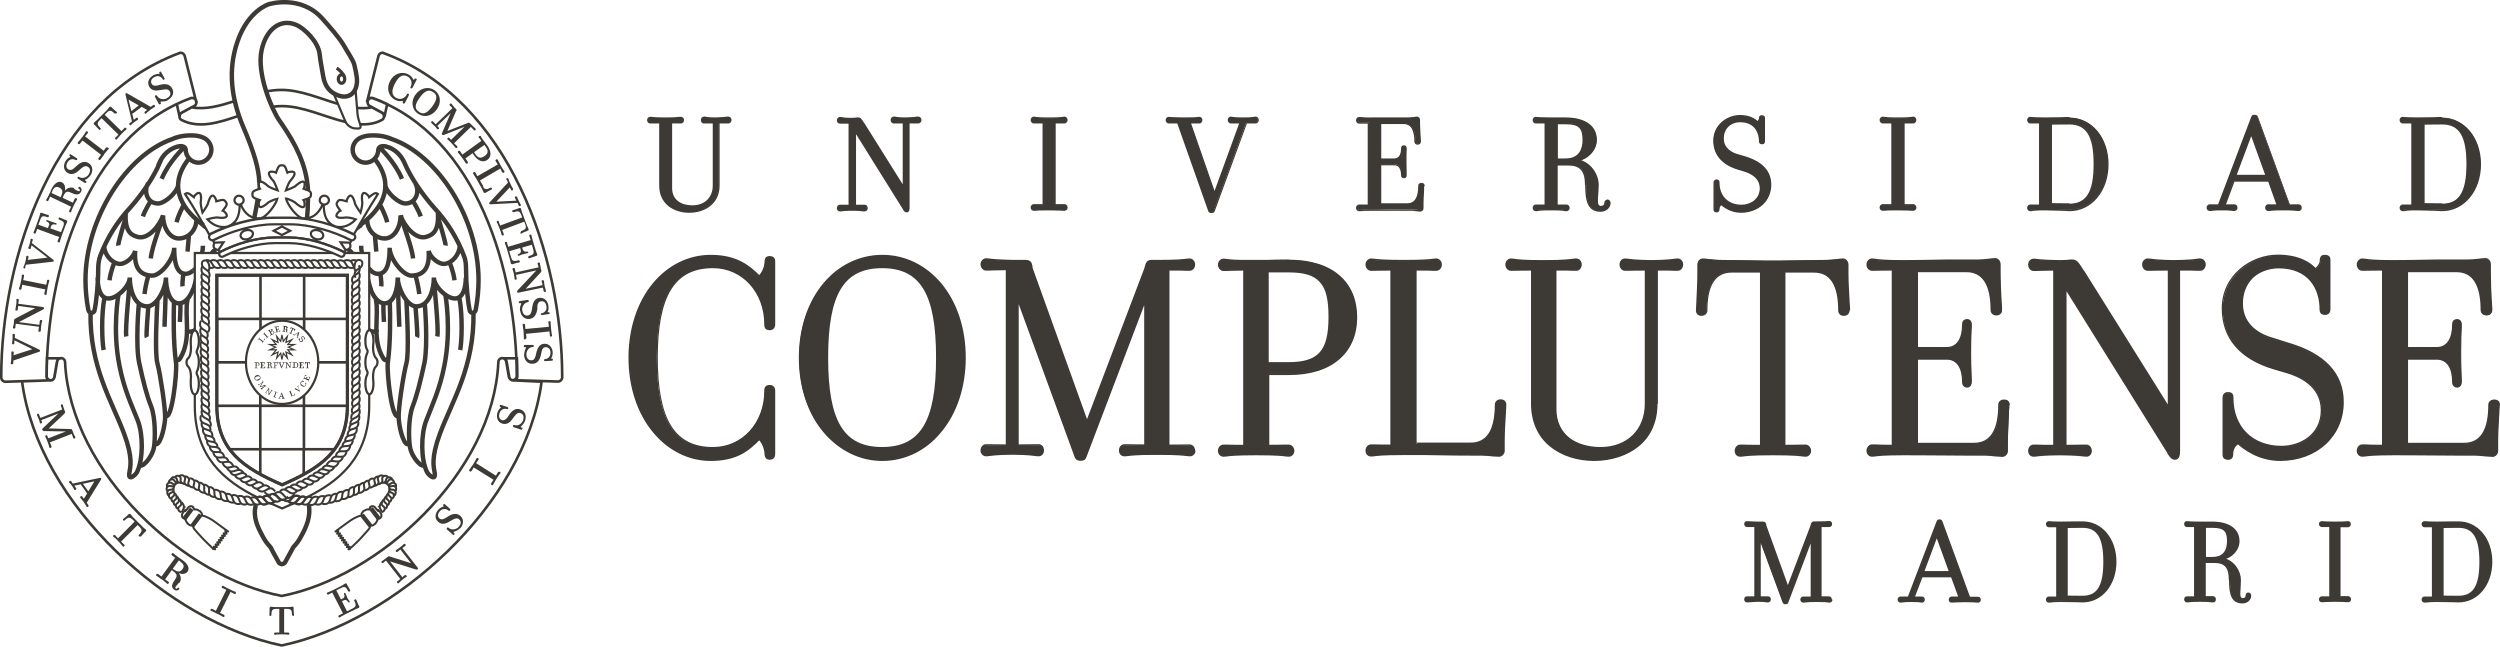 <svg xmlns="http://www.w3.org/2000/svg" id="Capa_2" data-name="Capa 2" viewBox="0 0 123.71 32.01"><defs><style> .cls-1, .cls-2, .cls-3, .cls-4, .cls-5, .cls-6, .cls-7, .cls-8, .cls-9, .cls-10 { fill: none; stroke: #3d3935; } .cls-1, .cls-5 { stroke-width: .11px; } .cls-2, .cls-6 { stroke-width: .13px; } .cls-3 { stroke-width: .16px; } .cls-3, .cls-5, .cls-6, .cls-7, .cls-9 { stroke-miterlimit: 3.86; } .cls-4, .cls-8, .cls-9 { stroke-width: .1px; } .cls-4, .cls-10 { stroke-miterlimit: 4.8; } .cls-11 { fill: #3d3935; stroke-width: 0px; } .cls-7 { stroke-width: .22px; } .cls-8 { stroke-linejoin: round; } .cls-10 { stroke-linecap: square; stroke-width: .06px; } </style></defs><g id="Artwork"><g><path class="cls-11" d="M34.11,10.49c-.79,0-1.45-.45-1.45-1.31v-3.12c-.34,0-.42.01-.49.01-.05,0-.1-.06-.1-.13,0-.08.06-.12.1-.12.07,0,.14.03.72.03h.09c.58,0,.65-.03.72-.03.06,0,.1.05.1.12s-.05.13-.1.13c-.07,0-.14-.01-.48-.01v3.24c0,.62.49.9,1.04.9.66,0,1.05-.43,1.05-1.02v-3.12c-.34,0-.41.01-.48.01-.06,0-.1-.06-.1-.13,0-.08.05-.12.1-.12.07,0,.13.03.61.03s.54-.03.6-.03.1.05.1.12-.05.13-.1.13c-.07,0-.14-.01-.48-.01v3.12c0,.86-.67,1.31-1.46,1.31"></path><path class="cls-11" d="M35.61,9.18v-3.12l-.04.05h.48c.08,0,.15-.08.15-.17s-.07-.17-.15-.17h-.07c-.07.01-.2.03-.54.04-.35,0-.47-.02-.54-.04h-.07c-.08,0-.15.08-.15.17s.06.17.15.17h.48l-.04-.05v3.12c0,.59-.4.98-1.01.98-.49,0-1-.22-1-.85v-3.24l-.04.04h.48c.08,0,.15-.07.15-.17,0-.09-.07-.16-.15-.16h-.07c-.08.01-.23.03-.65.03h-.09c-.43,0-.57-.02-.65-.03h-.07c-.07,0-.15.07-.15.16,0,.11.08.17.15.17h.49l-.04-.04v3.11c0,.94.75,1.35,1.49,1.35s1.5-.42,1.5-1.35M34.12,10.45c-.65,0-1.41-.33-1.41-1.27v-3.15h-.53s-.07-.04-.07-.09c0-.04.04-.08.07-.08h.06c.08.02.23.04.66.04h.08c.43,0,.58-.02.66-.04h.06s.07.04.07.08c0,.06-.03.09-.07.09h-.53v3.29c0,.57.43.93,1.08.93s1.09-.43,1.09-1.07v-3.15h-.51s-.07-.04-.07-.09c0-.04.03-.08.07-.08h.06c.07.02.2.03.56.04.35,0,.48-.02.55-.04h.06s.07.04.07.08c0,.06-.03.09-.07.09h-.52v3.15c0,.94-.77,1.27-1.41,1.27"></path><path class="cls-11" d="M42.31,10.15c.34,0,.41-.01.48-.01.06,0,.1.05.1.13s-.04.12-.1.12c-.07,0-.12-.03-.61-.03s-.55.03-.6.03-.1-.04-.1-.12.05-.13.1-.13c.07,0,.14.01.48.01v-4.09c-.34,0-.41.01-.48.01-.06,0-.1-.06-.1-.13,0-.08.05-.12.1-.12.07,0,.13.03.6.03.1,0,.21-.01.28-.01.1,0,.14.06.27.26l1.98,3.17v-3.21c-.34,0-.41.01-.49.01-.04,0-.1-.06-.1-.13,0-.08.06-.12.1-.12.07,0,.14.03.62.03s.55-.03.61-.03c.05,0,.1.05.1.12s-.06.13-.1.13c-.07,0-.14-.01-.49-.01v4.2c0,.15-.03.19-.1.19-.08,0-.1-.05-.16-.14l-2.39-3.84v3.67h0Z"></path><path class="cls-11" d="M42.28,6.51l2.39,3.83c.05.1.1.17.2.17.14,0,.14-.18.14-.24v-4.2l-.05.04h.49c.07,0,.15-.08.15-.17,0-.1-.08-.17-.15-.17h-.07c-.07.01-.2.03-.54.04-.34,0-.47-.02-.54-.04h-.08c-.07,0-.15.07-.15.17s.08.17.15.17h.49l-.04-.04v3.2l.08-.02-1.98-3.16-.02-.02c-.12-.19-.16-.26-.29-.26-.03,0-.07,0-.12.01-.05,0-.11.01-.17.01-.34,0-.47-.02-.54-.04h-.07c-.08,0-.15.07-.15.17,0,.09.07.16.15.16h.48l-.05-.03v4.08l.05-.04h-.48c-.08,0-.15.07-.15.17s.07.16.15.16h.07c.07-.01.2-.03.54-.03s.47.02.55.03h.07c.07,0,.15-.06.15-.16s-.07-.17-.15-.17h-.47l.04.04v-3.66l-.08.02v-.02ZM42.32,10.19h.48s.07.02.07.08-.03.08-.07.08h-.06c-.07-.01-.2-.03-.55-.03s-.48.02-.55.03h-.06s-.07-.02-.07-.08.03-.08.07-.08h.52v-4.17h-.52s-.07-.03-.07-.08.03-.08.07-.08h.06c.07,0,.2.02.55.03.06,0,.12,0,.17,0h.11c.08,0,.1.04.21.22l.02.02,1.98,3.17.08.12v-3.4h-.53s-.07-.03-.07-.08.04-.08.07-.08h.07c.07.01.21.03.54.03s.48-.02.55-.03h.06s.07.03.07.08c0,.06-.04.08-.07.08h-.53v4.24c0,.16-.04.16-.06.16-.05,0-.07-.03-.12-.12l-2.39-3.84-.08-.12v3.84h.04v.02Z"></path><path class="cls-11" d="M52.68,10.14c.05,0,.1.05.1.13s-.06.12-.1.12c-.07,0-.14-.03-.72-.03h-.09c-.58,0-.65.03-.72.03-.05,0-.1-.05-.1-.12s.06-.13.1-.13c.07,0,.14.01.48.01v-4.09c-.34,0-.41.01-.48.01-.05,0-.1-.06-.1-.13,0-.08.06-.12.1-.12.07,0,.14.03.72.03h.09c.58,0,.65-.03.72-.03.05,0,.1.05.1.12s-.06.13-.1.13c-.07,0-.14-.01-.48-.01v4.09c.34,0,.41-.01.48-.01Z"></path><path class="cls-11" d="M52.24,10.15v-4.09l-.04.05h.48c.07,0,.15-.08.15-.17,0-.1-.08-.17-.15-.17-.02,0-.04,0-.07.01-.08.01-.23.03-.65.03h-.09c-.43,0-.57-.02-.65-.03-.03,0-.04-.01-.07-.01-.07,0-.15.07-.15.17s.08.17.15.17h.48l-.04-.05v4.09l.04-.05h-.48c-.07,0-.15.07-.15.17s.08.16.15.16h.07c.08-.01.22-.02.65-.02h.09c.43,0,.57.02.65.02h.07c.07,0,.15-.05.15-.16,0-.1-.08-.17-.15-.17h-.48l.04.05ZM52.68,10.18s.07.03.07.09c0,.05-.04.07-.07.07h-.06c-.08,0-.23-.02-.66-.02h-.08c-.43,0-.58.02-.66.02h-.06s-.07-.02-.07-.07c0-.06.04-.09.07-.09h.51v-4.17h-.51s-.07-.03-.07-.08.04-.08.07-.08h.06c.08.01.23.03.66.03h.08c.43,0,.58-.02.66-.03h.06s.07.03.07.08c0,.06-.04.08-.07.08h-.52v4.17h.52Z"></path><path class="cls-11" d="M60.07,10.42c-.02.05-.04.07-.13.07-.07,0-.1-.02-.11-.07l-1.54-4.36c-.33,0-.39.01-.45.01-.05,0-.1-.06-.1-.13,0-.08.06-.12.1-.12.07,0,.14.03.72.03h.09c.57,0,.64-.03.71-.03.06,0,.1.05.1.12s-.05.13-.1.13c-.07,0-.14-.01-.47-.01l1.22,3.51,1.28-3.51h-.04c-.34,0-.36.01-.43.01-.05,0-.1-.06-.1-.13,0-.08.06-.12.1-.12.07,0,.1.03.59.03h.03c.5,0,.52-.03.59-.03.06,0,.1.05.1.12s-.05.13-.1.13c-.07,0-.09-.01-.41-.01h-.05l-1.6,4.36Z"></path><path class="cls-11" d="M61.68,6.11h.46c.08,0,.15-.08.15-.17s-.07-.17-.15-.17c-.03,0-.04,0-.07.01-.06.01-.17.03-.53.03h-.04c-.36,0-.47-.02-.53-.03-.03,0-.05-.01-.07-.01-.07,0-.15.07-.15.17,0,.09.08.17.15.17h.48l-.04-.06-1.28,3.51h.08l-1.22-3.51-.04.06h.47c.08,0,.15-.07.15-.17,0-.09-.07-.16-.15-.16-.02,0-.04,0-.07.01-.08.01-.22.02-.64.02h-.09c-.43,0-.57-.02-.65-.02-.03,0-.05-.01-.07-.01-.07,0-.15.07-.15.16,0,.1.08.17.15.17h.46l-.04-.02,1.54,4.36c.02.06.07.09.15.09.1,0,.14-.02.17-.09l1.6-4.36-.04.02h0ZM60.04,10.41s-.02.04-.09.04c-.05,0-.07-.02-.07-.04l-1.54-4.36v-.02h-.5s-.07-.04-.07-.09c0-.04.04-.08.07-.08h.06c.08.02.23.04.66.04h.09c.42,0,.57-.02.66-.04h.06s.07.04.07.08c0,.06-.03.09-.07.09h-.52l.02.06,1.22,3.51.04.11.04-.11,1.29-3.51.02-.06h-.54s-.07-.04-.07-.09c0-.04.04-.08.07-.08h.05c.07.02.18.04.54.04h.04c.36,0,.48-.02.54-.04h.05s.06.04.06.08c0,.06-.03.09-.06.09h-.49v.02s-1.61,4.36-1.61,4.36"></path><path class="cls-11" d="M70.42,10.06v.22c0,.07-.06.12-.1.12-.07,0-.28-.03-.4-.03-.27,0-1.65-.01-1.92-.01-.58,0-.65.03-.72.03-.05,0-.1-.05-.1-.12s.06-.13.1-.13c.07,0,.14.01.48.01v-4.09c-.34,0-.41.01-.48.01-.05,0-.1-.06-.1-.13,0-.08.06-.12.1-.12.07,0,.14.03.72.03.31,0,1.54-.01,1.75-.01.12,0,.33-.03.4-.03.05,0,.1.05.1.13v.22c0,.29.04.78.04.85,0,.06-.04.1-.12.1s-.12-.05-.12-.1c0-.57-.18-.9-.58-.9h-1.15v1.77h.69c.23,0,.37-.18.37-.54,0-.06.03-.11.1-.11.07,0,.09.06.09.11,0,.06-.01.19-.01.67s.01.6.01.67c0,.05-.03.1-.09.1-.07,0-.1-.06-.1-.1,0-.36-.15-.55-.37-.55h-.69v1.97h1.32c.4,0,.58-.33.58-.9,0-.06.05-.1.12-.1s.11.05.11.1c0,.07-.04.57-.04.85"></path><path class="cls-11" d="M70.5,9.2c0-.07-.04-.15-.16-.15s-.16.07-.16.15c0,.57-.18.86-.54.86h-1.33l.04.04v-1.97l-.04.05h.69c.21,0,.33.18.33.5,0,.07.04.14.14.14s.14-.07.14-.14v-.08c0-.09-.01-.25-.01-.59s0-.51.01-.6v-.07c0-.09-.05-.15-.14-.15s-.14.06-.14.15c0,.32-.12.5-.33.5h-.69l.04.04v-1.78l-.04.04h1.15c.18,0,.32.08.4.22.08.15.13.36.13.65,0,.07.05.15.16.15s.16-.07.16-.15c0-.03,0-.1-.01-.19,0-.19-.03-.47-.03-.66v-.22c0-.1-.08-.17-.15-.17-.03,0-.08,0-.15.02-.08,0-.18.02-.25.02h-1.75c-.42.01-.57-.01-.65-.02h-.07c-.07,0-.15.06-.15.16s.08.17.15.17h.47l-.04-.04v4.09l.04-.05h-.47c-.07,0-.15.07-.15.17s.08.16.15.16h.07c.08-.01.23-.02.65-.02h1.92c.07.01.16.02.25.03.07,0,.12.01.15.01.07,0,.15-.06.15-.16v-.22c0-.19.02-.47.03-.66,0-.1,0-.16,0-.19M70.36,10.09v.22c0,.05-.04.08-.07.08s-.08,0-.14,0c-.09-.01-.19-.02-.25-.02h-.96l-.96-.02c-.43,0-.58.02-.66.03h-.06s-.06-.03-.06-.08.04-.08.06-.08h.53v-4.17h-.53s-.06-.03-.06-.08.04-.08.06-.08h.06c.08,0,.23.03.66.03h1.75c.07-.01.16-.02.25-.03.06,0,.12-.02.14-.02s.07.04.07.09v.21c0,.2.01.48.03.67,0,.09,0,.16,0,.18,0,.03-.01.07-.07.07s-.08-.03-.08-.07c0-.29-.05-.52-.14-.68-.1-.17-.27-.26-.47-.26h-1.19v1.87h.73c.26,0,.42-.23.42-.59,0-.06.05-.06.06-.06.04,0,.05.03.05.06v.07c0,.09-.01.26-.01.6s0,.51.01.6v.07s0,.07-.05.07-.06-.05-.06-.07c0-.36-.16-.58-.42-.58h-.73v2.06h1.36c.29,0,.62-.16.62-.94,0-.04.02-.07.08-.07s.07.03.07.07c0,.02,0,.09,0,.18-.01.19-.03.47-.03.67"></path><path class="cls-11" d="M77.47,6.1h-.42v1.78h.42c.62,0,.89-.37.89-.95s-.18-.83-.89-.83ZM77.61,8.14h-.56v2.02c.34,0,.41-.01.48-.01.05,0,.1.05.1.13s-.05.12-.1.12c-.07,0-.14-.04-.72-.04h-.08c-.58,0-.65.04-.72.04-.05,0-.1-.05-.1-.12s.06-.13.1-.13c.07,0,.14.01.48.01v-4.09h-.48s-.1-.05-.1-.13c0-.07.06-.11.1-.11.07,0,.14.03.72.03.28,0,.47-.01.75-.01,1.03,0,1.52.46,1.52,1.08,0,.54-.48.94-.89,1.01.64.13.97.74.97,1.21,0,.39-.04.64-.04.82,0,.17.06.27.17.27.13,0,.23-.07.23-.2,0-.07.05-.12.11-.12s.12.06.12.11c0,.25-.22.41-.45.41-.57,0-.73-.4-.73-1.29,0-.61-.18-1.01-.86-1.01Z"></path><path class="cls-11" d="M78.44,9.15c0,.82.13,1.33.77,1.33.24,0,.49-.17.49-.45,0-.08-.08-.16-.15-.16s-.16.07-.16.16c0,.15-.14.16-.18.16-.11,0-.14-.13-.14-.23,0-.07,0-.16.01-.26.01-.14.03-.33.03-.56,0-.51-.38-1.12-1.01-1.25v.08c.44-.07.92-.5.92-1.05,0-.7-.58-1.11-1.56-1.11h-.75c-.42,0-.57-.02-.65-.02-.03,0-.04-.01-.07-.01-.07,0-.15.07-.15.16,0,.11.08.17.15.17h.48l-.04-.04v4.09l.04-.04h-.48c-.07,0-.15.07-.15.17,0,.09.08.16.15.16h.07c.08-.02.23-.04.65-.04h.09c.43,0,.57.02.65.04h.07c.07,0,.15-.06.15-.16,0-.11-.08-.17-.15-.17h-.48l.04.04v-2.02l-.04.05h.57c.58,0,.82.28.82.97M77.6,8.1h-.6v2.1h.52s.06.03.06.09c0,.05-.04.07-.06.07h-.06c-.08-.01-.23-.02-.66-.02h-.08c-.43,0-.58.02-.66.02h-.06s-.07-.02-.07-.07c0-.06.04-.09.07-.09h.52v-4.17h-.52s-.07-.03-.07-.08.04-.08.07-.08h.06c.08.01.23.03.66.03h.75c.92,0,1.47.39,1.47,1.04,0,.5-.44.89-.85.96v.09c.58.12.93.69.93,1.17,0,.22-.01.4-.03.55,0,.1-.01.19-.01.26,0,.29.16.32.22.32.16,0,.27-.1.27-.25,0-.03.03-.07.07-.07.03,0,.07.04.07.07,0,.23-.21.37-.41.37-.51,0-.69-.33-.69-1.25,0-.49-.1-1.06-.91-1.06Z"></path><path class="cls-11" d="M78.31,6.93c0,.41-.15.91-.84.91h-.42l.04.04v-1.77l-.04.04h.42c.65,0,.84.18.84.79M77.47,6.07h-.46v1.87h.46c.6,0,.93-.36.93-1s-.23-.86-.93-.86"></path><path class="cls-11" d="M86.15,10.49c-.45,0-.79-.22-.97-.39-.07.03-.14.13-.14.24,0,.05,0,.12-.1.12-.11,0-.11-.08-.11-.11v-1.31c0-.07.03-.11.1-.11.1,0,.1.06.1.11,0,.68.45,1.13,1.14,1.13.46,0,.93-.29.93-.84,0-.51-.42-.78-.83-.89l-.27-.08c-.81-.24-1.2-.73-1.2-1.4,0-.76.67-1.23,1.29-1.23.42,0,.71.14.87.32.05-.04.12-.11.12-.2,0-.04,0-.11.1-.11.11,0,.11.07.11.11v1.14c0,.06-.02.11-.1.11-.09,0-.1-.07-.1-.11,0-.41-.2-.98-.97-.98-.48,0-.85.32-.85.84,0,.48.37.72.73.82l.34.1c.71.21,1.28.61,1.28,1.37,0,.82-.65,1.35-1.46,1.35Z"></path><path class="cls-11" d="M87.65,9.14c0-.68-.44-1.15-1.31-1.41l-.34-.1c-.26-.07-.7-.27-.7-.78,0-.47.33-.8.81-.8.33,0,.58.11.74.32.16.22.19.47.19.62,0,.1.05.15.15.15s.15-.05.15-.15v-1.14c0-.1-.05-.15-.16-.15-.05,0-.14.02-.14.15,0,.07-.07.14-.1.16h.06c-.12-.11-.38-.32-.9-.32-.64,0-1.32.49-1.32,1.27,0,.7.43,1.2,1.23,1.44l.27.08c.3.09.8.3.8.84,0,.31-.16.5-.28.6-.16.13-.39.21-.62.21-.66,0-1.09-.43-1.09-1.09,0-.05,0-.16-.15-.16-.09,0-.15.06-.15.16v1.31c0,.13.08.16.16.16.04,0,.14-.02.14-.17,0-.09.06-.18.11-.2h-.05c.13.11.49.39,1,.39.41,0,.79-.14,1.06-.38.28-.25.44-.61.44-1.01M86.15,10.44c-.49,0-.82-.27-.95-.38l-.02-.02-.03.02c-.09.04-.16.16-.16.28,0,.07-.03.08-.06.08-.07,0-.07-.02-.07-.07v-1.31c0-.07.03-.07.07-.07.06,0,.07.02.07.07,0,.7.47,1.17,1.17,1.17.25,0,.49-.08.67-.22.21-.17.31-.4.31-.67,0-.59-.54-.83-.86-.92l-.27-.08c-.77-.23-1.17-.7-1.17-1.36,0-.74.64-1.2,1.24-1.2.49,0,.74.19.84.31l.03.02.03-.02c.05-.04.14-.12.14-.23,0-.06.02-.07.06-.07.07,0,.07.02.07.06v1.14c0,.06-.03.08-.07.08-.05,0-.07-.02-.07-.08,0-.14-.03-.42-.21-.66-.17-.23-.45-.35-.81-.35-.53,0-.9.37-.9.88,0,.41.27.73.76.86l.34.11c.83.24,1.25.68,1.25,1.32,0,.38-.14.71-.42.95-.26.22-.62.35-1,.35"></path><path class="cls-11" d="M94.68,10.14c.05,0,.11.05.11.13s-.06.12-.11.12c-.07,0-.14-.03-.72-.03h-.08c-.58,0-.65.03-.72.03-.04,0-.1-.05-.1-.12s.06-.13.1-.13c.07,0,.14.01.48.01v-4.09c-.34,0-.41.01-.48.01-.04,0-.1-.06-.1-.13,0-.08.06-.12.1-.12.07,0,.14.03.72.03h.08c.58,0,.65-.03.72-.03.05,0,.11.05.11.12s-.06.13-.11.13c-.07,0-.14-.01-.48-.01v4.09c.34,0,.41-.01.48-.01Z"></path><path class="cls-11" d="M94.25,10.15v-4.09l-.04.05h.47c.07,0,.15-.08.15-.17,0-.1-.08-.17-.15-.17-.02,0-.04,0-.07.01-.08.01-.23.03-.65.03h-.08c-.43,0-.57-.02-.65-.03-.03,0-.05-.01-.07-.01-.06,0-.15.07-.15.17s.08.17.15.17h.48l-.05-.05v4.09l.05-.05h-.48c-.07,0-.15.07-.15.17s.08.16.15.16h.07c.08-.01.23-.02.65-.02h.08c.43,0,.57.02.65.02h.07c.07,0,.15-.05.15-.16,0-.1-.08-.17-.15-.17h-.47l.04.05ZM94.68,10.18s.07.03.07.09c0,.05-.04.07-.07.07h-.06c-.08,0-.23-.02-.66-.02h-.08c-.43,0-.58.02-.66.02h-.06s-.07-.02-.07-.07c0-.06.04-.09.07-.09h.53v-4.17h-.53s-.07-.03-.07-.08.04-.08.07-.08h.06c.08.01.23.03.66.03h.08c.43,0,.58-.02.66-.03h.06s.07.03.07.08c0,.06-.04.08-.07.08h-.53v4.17h.53Z"></path><path class="cls-11" d="M103.65,8.1c0-1.5-.43-2-1.24-2-.47,0-.91.02-.91.02v3.97s.4.01.91.01c.8,0,1.24-.49,1.24-2ZM104.3,8.1c0,1.37-.87,2.28-1.9,2.28-.31,0-.66-.02-1.23-.02s-.65.03-.72.03c-.05,0-.11-.05-.11-.12s.06-.13.11-.13c.07,0,.14.01.48.01v-4.09c-.34,0-.41.01-.48.01-.05,0-.11-.06-.11-.13,0-.08.06-.12.11-.12.07,0,.14.03.72.03.55,0,.92-.02,1.23-.02,1.03,0,1.9.91,1.9,2.27"></path><path class="cls-11" d="M102.41,5.79c-.14,0-.28,0-.44.01-.22,0-.47.01-.79.01-.43,0-.57-.02-.65-.02-.03,0-.05-.01-.07-.01-.07,0-.15.07-.15.16,0,.1.08.17.15.17h.48l-.04-.04v4.09l.04-.04h-.48c-.07,0-.15.07-.15.17,0,.09.07.16.15.16h.07c.08-.02.22-.04.65-.04.33,0,.58.02.8.02.16,0,.3.02.43.02,1.1,0,1.93-1,1.93-2.32s-.83-2.31-1.93-2.31M104.27,8.13c0,1.27-.8,2.23-1.86,2.23-.13,0-.27,0-.43-.01-.22-.01-.47-.02-.8-.02-.43,0-.58.02-.66.03h-.06s-.07-.03-.07-.08c0-.06.04-.09.07-.09h.52v-4.16h-.52s-.07-.04-.07-.09c0-.04.04-.08.07-.08h.06c.08.02.23.04.66.04.31,0,.57-.01.79-.02h.44c1.06,0,1.86.95,1.86,2.22"></path><path class="cls-11" d="M102.41,10.06c-.5,0-.9-.01-.91-.01l.04.05v-3.98l-.05.05s.45-.01.91-.01c.84,0,1.2.58,1.2,1.96s-.36,1.96-1.2,1.96M103.68,8.12c0-1.44-.39-2.05-1.28-2.05-.46,0-.91.02-.91.02h-.04v4.05h.04s.41.02.91.02c.9,0,1.28-.61,1.28-2.05"></path><path class="cls-11" d="M111.41,6.61l-.78,2.08h1.54l-.75-2.08ZM113.75,10.14c.06,0,.11.05.11.13s-.05.12-.11.12c-.07,0-.14-.03-.72-.03h-.09c-.58,0-.65.03-.72.03-.05,0-.1-.05-.1-.12s.06-.13.1-.13c.07,0,.14.01.47.01l-.43-1.21h-1.73l-.45,1.21h.05c.34,0,.36-.01.43-.01.05,0,.1.05.1.13s-.05.12-.1.12c-.07,0-.1-.03-.59-.03h-.03c-.5,0-.53.03-.6.03-.05,0-.11-.05-.11-.12s.06-.13.11-.13c.07,0,.1.01.42.01h.04l1.66-4.36c.02-.05.04-.07.13-.07.08,0,.1.02.12.07l1.59,4.36c.32,0,.4-.01.46-.01"></path><path class="cls-11" d="M113.32,10.14l-1.59-4.36c-.03-.06-.07-.1-.16-.1s-.14.02-.17.1l-1.65,4.36.04-.03h-.45c-.07,0-.15.07-.15.17s.08.16.15.16h.07c.06-.01.17-.03.53-.03h.03c.36,0,.47.02.53.03h.07c.07,0,.15-.06.15-.16,0-.11-.07-.17-.15-.17h-.48l.04.06.45-1.21-.04.03h1.73l-.04-.03.43,1.21.04-.06h-.47c-.07,0-.14.07-.14.17s.07.16.14.16h.07c.08-.01.23-.03.65-.03h.08c.43,0,.57.02.65.03h.07c.07,0,.15-.05.15-.16,0-.1-.07-.17-.15-.17h-.46l.04.03h0ZM113.75,10.19s.06.03.06.08-.03.08-.06.08h-.06c-.08-.01-.23-.03-.66-.03h-.08c-.43,0-.59.02-.66.03h-.06s-.07-.03-.07-.08.04-.08.07-.08h.53l-.02-.06-.43-1.21v-.02h-1.79v.02l-.47,1.21-.02.06h.55s.07.03.07.08-.04.08-.07.08h-.05c-.07-.01-.18-.03-.54-.03h-.03c-.37,0-.49.02-.54.03h-.05s-.07-.03-.07-.08.04-.08.07-.08h.49v-.03s1.67-4.35,1.67-4.35c.01-.04.02-.06.09-.06.05,0,.06.02.08.06l1.59,4.35v.03h.5"></path><path class="cls-11" d="M112.16,8.65h-1.54l.04.06.78-2.08h-.08l.75,2.08.04-.06ZM111.37,6.6l-.79,2.08-.02.05h1.66l-.02-.05-.75-2.08-.04-.11-.04.11Z"></path><path class="cls-11" d="M122.08,8.1c0-1.5-.43-2-1.24-2-.47,0-.92.02-.92.02v3.97s.4.01.92.01c.8,0,1.24-.49,1.24-2ZM122.74,8.1c0,1.37-.88,2.28-1.9,2.28-.31,0-.66-.02-1.23-.02s-.65.03-.72.03c-.05,0-.1-.05-.1-.12s.06-.13.1-.13c.07,0,.14.01.48.01v-4.09c-.34,0-.41.01-.48.01-.05,0-.1-.06-.1-.13,0-.08.06-.12.1-.12.07,0,.14.03.72.03s.92-.02,1.23-.02c1.02,0,1.9.91,1.9,2.27"></path><path class="cls-11" d="M120.85,5.79c-.14,0-.28,0-.45.01-.22,0-.47.01-.79.01-.43,0-.57-.02-.65-.02-.03,0-.04-.01-.07-.01-.07,0-.15.07-.15.16,0,.1.08.17.15.17h.48l-.05-.04v4.09l.05-.04h-.48c-.07,0-.15.07-.15.17,0,.09.08.16.15.16h.07c.08-.02.22-.04.65-.04.33,0,.59.02.8.02.16,0,.29.02.43.02,1.1,0,1.93-1,1.93-2.32s-.83-2.31-1.93-2.31M122.69,8.13c0,1.27-.8,2.23-1.85,2.23-.13,0-.27,0-.43-.01-.23-.01-.47-.02-.81-.02-.43,0-.58.02-.66.03h-.06s-.06-.03-.06-.08c0-.06.04-.09.06-.09h.53v-4.16h-.53s-.06-.04-.06-.09c0-.04.04-.08.06-.08h.06c.08.02.23.04.66.04.31,0,.57-.01.79-.02h.44c1.06,0,1.85.95,1.85,2.22"></path><path class="cls-11" d="M120.85,10.06c-.5,0-.91-.01-.91-.01l.04.05v-3.98l-.04.05s.45-.01.91-.01c.84,0,1.2.58,1.2,1.96s-.36,1.96-1.2,1.96M122.13,8.12c0-1.44-.38-2.05-1.28-2.05-.46,0-.91.02-.91.02h-.04v4.05h.04s.41.02.91.02c.9,0,1.28-.61,1.28-2.05"></path><path class="cls-11" d="M31.14,17.7c0-3.03,1.86-5.05,4.03-5.05,1.23,0,1.86.48,2.39,1.02.14-.12.3-.44.3-.71,0-.09.01-.25.21-.25.24,0,.24.16.24.24v3.11c0,.12-.06.24-.23.24-.21,0-.23-.13-.23-.24,0-1.63-1.14-2.83-2.58-2.83-1.71,0-2.77,1.08-2.77,4.47s1.06,4.46,2.77,4.46c1.44,0,2.58-1.2,2.58-2.83,0-.1.01-.24.23-.24.17,0,.23.12.23.24v3.12c0,.07,0,.25-.24.25-.2,0-.21-.18-.21-.27,0-.2-.12-.55-.3-.71-.57.59-1.15,1.04-2.39,1.04-2.17,0-4.03-2.04-4.03-5.07"></path><path class="cls-11" d="M35.17,22.81c1.3,0,1.89-.5,2.43-1.05h-.06c.17.15.29.5.29.68,0,.27.16.31.25.31.28,0,.28-.23.28-.3v-3.12c0-.17-.1-.28-.27-.28-.27,0-.27.21-.27.28,0,1.59-1.09,2.79-2.54,2.79-1.89,0-2.73-1.36-2.73-4.42s.84-4.43,2.73-4.43c1.45,0,2.54,1.2,2.54,2.79,0,.08,0,.28.27.28.16,0,.27-.11.27-.28v-3.11c0-.07,0-.28-.28-.28-.12,0-.19.06-.21.11-.03.07-.04.14-.04.19,0,.24-.15.55-.29.67h.06c-.5-.5-1.14-1.03-2.43-1.03-1.09,0-2.11.5-2.86,1.4-.78.94-1.21,2.25-1.21,3.69s.43,2.75,1.21,3.69c.75.91,1.77,1.42,2.86,1.42ZM31.18,17.7c0-1.42.42-2.72,1.19-3.64.74-.89,1.73-1.37,2.8-1.37,1.26,0,1.88.52,2.37,1l.03.03.03-.03c.15-.13.31-.46.31-.73,0-.04,0-.1.03-.14.03-.05.07-.07.14-.07.18,0,.2.09.2.19v3.12c0,.05-.02.2-.18.2s-.18-.09-.18-.2c0-1.65-1.13-2.88-2.62-2.88-.93,0-1.6.32-2.06.98-.51.73-.75,1.89-.75,3.52s.25,2.8.75,3.54c.46.66,1.13.98,2.06.98,1.49,0,2.62-1.24,2.62-2.88,0-.1.01-.19.18-.19s.18.13.18.19v3.12c0,.1-.01.21-.2.21-.07,0-.17-.03-.17-.23s-.12-.57-.32-.73l-.03-.03-.03.03c-.53.54-1.1,1.03-2.37,1.03-1.07,0-2.06-.5-2.8-1.39-.77-.93-1.19-2.22-1.19-3.64"></path><path class="cls-11" d="M43.65,13.23c-1.8,0-2.71,1.08-2.71,4.47s.92,4.46,2.71,4.46,2.71-1.07,2.71-4.46-.92-4.47-2.71-4.47ZM43.65,22.77c-2.23,0-4.1-2.04-4.1-5.07s1.86-5.05,4.1-5.05,4.09,2.02,4.09,5.05-1.86,5.07-4.09,5.07Z"></path><path class="cls-11" d="M47.79,17.7c0-1.45-.43-2.75-1.22-3.69-.77-.91-1.8-1.4-2.91-1.4s-2.16.5-2.91,1.4c-.79.94-1.22,2.25-1.22,3.69s.43,2.76,1.22,3.69c.77.91,1.8,1.42,2.91,1.42s2.16-.5,2.91-1.42c.79-.94,1.22-2.25,1.22-3.69ZM43.65,22.72c-1.09,0-2.1-.49-2.86-1.38-.77-.92-1.2-2.22-1.2-3.64s.43-2.72,1.2-3.64c.75-.89,1.76-1.37,2.86-1.37s2.1.48,2.85,1.37c.77.92,1.2,2.22,1.2,3.64s-.43,2.72-1.2,3.64c-.75.89-1.76,1.38-2.85,1.38Z"></path><path class="cls-11" d="M46.32,17.7c0,3.14-.77,4.42-2.67,4.42s-2.67-1.28-2.67-4.42.77-4.43,2.67-4.43,2.67,1.29,2.67,4.43ZM43.65,13.19c-1.96,0-2.76,1.3-2.76,4.51s.8,4.51,2.76,4.51,2.75-1.31,2.75-4.51-.8-4.51-2.75-4.51Z"></path><path class="cls-11" d="M58.87,22.55c-.15,0-.3-.08-1.53-.08h-.19c-1.21,0-1.36.08-1.51.08-.12,0-.23-.09-.23-.25s.1-.27.23-.27c.15,0,.3.01,1.02.01v-7.15l-2.94,7.73c-.04.11-.09.15-.25.15s-.21-.05-.25-.15l-2.85-7.78v7.2c.72,0,.87-.01,1.02-.01.12,0,.23.1.23.27s-.1.25-.23.25c-.14,0-.27-.06-1.29-.08-1.03.02-1.17.08-1.3.08-.1,0-.23-.09-.23-.25s.12-.27.23-.27c.15,0,.3.01,1.02.01v-8.7c-.72,0-.87.02-1.02.02-.1,0-.23-.11-.23-.28,0-.15.12-.25.23-.25.14,0,.27.06,1.3.07h.64c.33,0,.27.22.34.44l2.71,7.52,2.86-7.52c.07-.2.06-.43.31-.44h.38c1.23,0,1.38-.07,1.53-.07.1,0,.23.1.23.25,0,.16-.12.28-.23.28-.15,0-.3-.02-1.03-.02v8.7c.73,0,.88-.01,1.03-.01.1,0,.23.1.23.27s-.12.25-.23.25"></path><path class="cls-11" d="M59.14,22.3c0-.19-.14-.31-.27-.31h-.16c-.14,0-.37.01-.88.01l.04.04v-8.69l-.04.04c.51,0,.74,0,.88.01h.16c.13,0,.27-.12.27-.31,0-.18-.14-.3-.27-.3-.04,0-.08,0-.14.01-.17.02-.48.06-1.39.06h-.38c-.23.01-.27.18-.31.33-.01.05-.03.09-.04.13l-2.86,7.53h.08l-2.71-7.53c-.02-.05-.03-.09-.03-.15-.03-.16-.07-.31-.35-.31h-.64c-.75-.02-1.02-.05-1.17-.07-.06-.01-.1-.01-.14-.01-.12,0-.27.12-.27.3s.14.31.27.31h.16c.14,0,.36-.02.86-.02l-.04-.03v8.69l.04-.04c-.49,0-.72-.01-.86-.01h-.16c-.13,0-.27.12-.27.31,0,.18.14.29.27.29.04,0,.08,0,.14-.01.15-.02.42-.06,1.17-.07.73.01,1.01.05,1.15.07.06,0,.1.01.14.01.13,0,.27-.09.27-.29s-.12-.31-.27-.31h-.16c-.14,0-.36.01-.86.01l.04.04v-7.2h-.08s2.85,7.79,2.85,7.79c.04.1.1.18.29.18s.24-.06.29-.18l2.94-7.73-.08-.02v7.16l.04-.04c-.49,0-.72-.01-.86-.01h-.16c-.15,0-.27.13-.27.31,0,.2.14.29.27.29.04,0,.08,0,.14-.01.17-.02.47-.06,1.38-.06h.2c.91,0,1.22.04,1.39.06.06,0,.1.01.14.01.13,0,.27-.11.27-.29M58.88,22.5s-.07,0-.13-.01c-.17-.02-.49-.06-1.4-.06h-.2c-.9,0-1.21.04-1.38.06-.06,0-.09.01-.13.01-.09,0-.18-.06-.18-.21s.09-.24.18-.24h.16c.14,0,.37.02.86.02h.04v-7.2h-.08s-2.94,7.73-2.94,7.73c-.04.08-.07.12-.21.12s-.18-.04-.22-.13l-2.85-7.77h-.08v7.25h.05c.49,0,.72-.01.86-.02h.16c.09,0,.18.08.18.24,0,.15-.09.21-.18.21-.03,0-.07,0-.13-.01-.15-.02-.42-.05-1.16-.07-.75.02-1.03.05-1.18.07-.05,0-.09.01-.12.01-.08,0-.18-.06-.18-.21s.1-.24.18-.24h.16c.14,0,.37.02.86.02h.05v-8.79h-.05c-.49,0-.72.01-.86.02h-.16c-.08,0-.18-.08-.18-.23,0-.13.11-.21.18-.21.03,0,.07,0,.12.01.15.02.43.05,1.17.06h.64c.22,0,.23.09.27.25,0,.05.02.1.04.16l2.71,7.52.04.1.04-.1,2.86-7.52c.02-.05.03-.1.04-.15.05-.16.08-.26.23-.26h.37c.92,0,1.23-.04,1.4-.06.06-.01.09-.01.13-.01.08,0,.18.07.18.21s-.1.23-.18.23h-.16c-.14,0-.37-.02-.88-.02h-.05v8.79h.05c.51,0,.74-.01.88-.02h.16c.08,0,.18.1.18.24s-.11.21-.18.21"></path><path class="cls-11" d="M62.75,17.96h1.02c1.5,0,2.03-.57,2.03-2.27s-.53-2.25-2.03-2.25h-1.02v4.52ZM67.11,15.69c0,1.68-1.17,2.81-3.34,2.81h-1.02v3.54c.72,0,.87-.01,1.02-.01.1,0,.23.1.23.27s-.12.25-.23.25c-.15,0-.3-.08-1.53-.08h-.18c-1.23,0-1.38.08-1.53.08-.1,0-.23-.09-.23-.25s.12-.27.23-.27c.15,0,.3.01,1.02.01v-8.7c-.72,0-.87.02-1.02.02-.1,0-.23-.11-.23-.28,0-.15.12-.25.23-.25.15,0,.3.07,1.53.07.75-.01.99-.03,1.71-.03,2.17,0,3.34,1.11,3.34,2.8"></path><path class="cls-11" d="M63.77,12.84c-.49,0-.76.01-1.1.02h-.6c-.91.01-1.22-.02-1.39-.05-.06-.01-.1-.01-.14-.01-.13,0-.27.12-.27.3s.14.31.27.31h.16c.14,0,.37-.02.86-.02l-.04-.03v8.69l.04-.04c-.49,0-.72,0-.86-.01h-.16c-.13,0-.27.12-.27.31s.14.29.27.29c.04,0,.08,0,.14-.01.17-.02.48-.06,1.39-.06h.18c.91,0,1.22.04,1.39.06.06.01.1.01.14.01.13,0,.27-.11.27-.29s-.14-.31-.27-.31h-.16c-.14,0-.36.01-.86.01l.05.04v-3.53l-.05.04h1.02c1.06,0,1.92-.27,2.51-.79.57-.5.87-1.21.87-2.07s-.3-1.58-.87-2.07c-.58-.51-1.45-.78-2.51-.78M67.07,15.69c0,1.74-1.23,2.78-3.3,2.78h-1.06v3.62h.04c.49,0,.73,0,.86-.01h.15c.08,0,.18.08.18.23s-.11.21-.18.21c-.04,0-.07,0-.13-.01-.17-.02-.49-.07-1.4-.07h-.18c-.91,0-1.23.04-1.4.07-.06,0-.1.01-.13.01-.08,0-.18-.06-.18-.21s.1-.23.18-.23h.16c.14,0,.37.01.86.01h.04v-8.78h-.04c-.49,0-.73.01-.86.01h-.16c-.08,0-.18-.08-.18-.22,0-.13.1-.22.18-.22.04,0,.07,0,.13,0,.17.02.49.07,1.4.07h.61c.34-.02.62-.03,1.1-.03,1.04,0,1.89.26,2.46.76.55.48.84,1.16.84,2Z"></path><path class="cls-11" d="M62.75,13.48h1.02c.77,0,1.25.15,1.54.48.31.34.43.87.43,1.73,0,1.67-.5,2.23-1.98,2.23h-1.02l.04.04v-4.52l-.04.04ZM62.75,18h1.02c1.53,0,2.06-.6,2.06-2.31,0-.89-.14-1.43-.46-1.78-.32-.35-.81-.51-1.6-.51h-1.06v4.61h.04Z"></path><path class="cls-11" d="M72.76,21.96c.86,0,1.23-.72,1.23-1.92,0-.12.09-.23.25-.23s.24.11.24.23c0,.15-.08,1.2-.08,1.81v.47c0,.15-.12.25-.23.25-.15,0-.53-.06-.84-.06-1.32,0-3.43-.03-3.97-.03-1.23,0-1.38.08-1.53.08-.1,0-.23-.09-.23-.25,0-.17.12-.28.23-.28.15,0,.3.02,1.02.02v-8.69c-.72,0-.87.01-1.02.01-.1,0-.23-.11-.23-.27,0-.15.12-.25.23-.25.15,0,.3.07,1.53.07h.18c1.23,0,1.38-.07,1.53-.07.1,0,.23.1.23.25,0,.16-.12.27-.23.27-.15,0-.3-.01-1.02-.01v8.6h2.71Z"></path><path class="cls-11" d="M70.1,21.96v-8.61l-.04.04c.49,0,.73,0,.86.01h.16c.13,0,.27-.12.27-.31,0-.18-.14-.3-.27-.3-.04,0-.08,0-.14.01-.17.02-.48.06-1.39.06h-.18c-.91,0-1.22-.04-1.39-.06-.06,0-.1-.01-.14-.01-.12,0-.27.12-.27.3,0,.19.14.31.27.31h.15c.14,0,.36-.01.86-.01l-.05-.04v8.69l.05-.04c-.49,0-.72-.01-.86-.01h-.15c-.13,0-.27.12-.27.31s.14.29.27.29c.04,0,.08,0,.14-.01.17-.02.48-.06,1.39-.06h1.21c.88.02,1.96.03,2.77.03.18,0,.39.02.56.04.12.01.22.01.28.01.12,0,.27-.12.27-.29v-.46c0-.41.03-1.02.06-1.42.01-.2.02-.35.02-.4,0-.16-.11-.27-.28-.27-.2,0-.29.14-.29.27,0,1.24-.4,1.87-1.19,1.87h-2.7l.05.04v.02ZM72.76,21.99c.83,0,1.27-.68,1.27-1.96,0-.09.07-.18.21-.18.12,0,.2.07.2.18,0,.06,0,.21-.02.4-.02.4-.05,1.01-.05,1.42v.47c0,.13-.1.21-.18.21-.06,0-.16-.01-.27-.02-.17-.02-.38-.04-.57-.04-.81,0-1.89-.01-2.77-.01l-1.21-.02c-.91,0-1.23.04-1.4.06-.06.01-.09.01-.13.01-.08,0-.18-.06-.18-.21s.1-.23.18-.23h.15c.14,0,.37.01.86.01h.04v-8.78h-.04c-.49,0-.73,0-.86.01h-.15c-.08,0-.18-.08-.18-.23,0-.13.1-.21.18-.21.04,0,.07,0,.13.01.17.02.49.07,1.4.07h.18c.92,0,1.23-.04,1.4-.07.06-.01.1-.01.13-.01.08,0,.18.08.18.21,0,.15-.1.23-.18.23h-.16c-.14,0-.37-.01-.86-.01h-.04v8.68h2.74-.01Z"></path><path class="cls-11" d="M78.9,22.77c-1.66,0-3.09-.94-3.09-2.79v-6.63c-.73,0-.88.01-1.03.01-.1,0-.23-.1-.23-.27,0-.15.12-.25.23-.25.15,0,.3.07,1.52.07h.18c1.23,0,1.38-.07,1.53-.07.12,0,.23.1.23.25,0,.16-.1.27-.23.27-.15,0-.3-.01-1.02-.01v6.91c0,1.31,1.03,1.9,2.22,1.9,1.4,0,2.23-.92,2.23-2.18v-6.63c-.72,0-.87.01-1.02.01-.12,0-.23-.1-.23-.27,0-.15.1-.25.23-.25.14,0,.27.05,1.3.07,1.02-.02,1.16-.07,1.29-.07.12,0,.23.1.23.25,0,.16-.1.27-.23.27-.15,0-.3-.01-1.02-.01v6.63c0,1.84-1.42,2.79-3.1,2.79Z"></path><path class="cls-11" d="M82.04,19.98v-6.63l-.04.04c.49,0,.72,0,.86.01h.16c.15,0,.27-.14.27-.31s-.12-.3-.27-.3c-.04,0-.08,0-.14.01-.14.02-.42.06-1.16.07-.75-.01-1.02-.05-1.17-.07-.06,0-.1-.01-.14-.01-.15,0-.27.13-.27.3s.12.31.27.31h.16c.14,0,.36-.01.86-.01l-.04-.04v6.63c0,1.28-.88,2.14-2.19,2.14-.6,0-1.15-.16-1.53-.45-.42-.33-.65-.82-.65-1.41v-6.91l-.04.04c.49,0,.73,0,.86.01h.16c.16,0,.27-.14.27-.31s-.12-.3-.27-.3c-.04,0-.08,0-.14.01-.17.02-.48.07-1.39.07h-.18c-.91,0-1.22-.04-1.39-.07-.06,0-.1-.01-.14-.01-.12,0-.27.12-.27.3,0,.19.14.31.27.31h.16c.14,0,.37-.01.88-.01l-.04-.04v6.63c0,.87.32,1.61.93,2.11.56.46,1.34.72,2.19.72s1.65-.26,2.21-.72c.62-.5.93-1.24.93-2.11ZM78.9,22.72c-.84,0-1.6-.25-2.14-.69-.59-.5-.91-1.2-.91-2.06v-6.67h-.04c-.51,0-.74.01-.88.02h-.16c-.08,0-.18-.09-.18-.23s.1-.22.18-.22c.04,0,.07,0,.13.02.17.02.49.06,1.39.06h.18c.91,0,1.23-.04,1.4-.06.06,0,.1-.02.13-.02.1,0,.18.1.18.22,0,.15-.09.23-.18.23h-.16c-.14,0-.36-.02-.86-.02h-.04v6.96c0,.62.23,1.12.68,1.47.4.3.95.47,1.58.47,1.36,0,2.28-.89,2.28-2.23v-6.67h-.04c-.49,0-.72.01-.86.02h-.16c-.09,0-.18-.08-.18-.23,0-.12.08-.22.18-.22.04,0,.07,0,.13.01.15.02.43.05,1.17.07.74-.02,1.01-.05,1.16-.07.05-.01.09-.01.13-.01.1,0,.18.09.18.21,0,.15-.09.23-.18.23h-.16c-.14,0-.37-.01-.86-.01h-.04v6.66c0,.85-.31,1.57-.91,2.06-.54.45-1.31.7-2.15.7"></path><path class="cls-11" d="M91.27,15.58c-.16,0-.24-.1-.24-.23,0-1.2-.38-1.92-1.25-1.92h-1.45v8.61c.73,0,.88-.01,1.03-.01.1,0,.23.1.23.27s-.12.25-.23.25c-.15,0-.3-.08-1.53-.08h-.18c-1.23,0-1.38.08-1.53.08-.12,0-.23-.09-.23-.25s.1-.27.23-.27c.15,0,.3.01,1.02.01v-8.61h-1.44c-.87,0-1.25.72-1.25,1.92,0,.12-.09.23-.25.23-.15,0-.23-.1-.23-.23,0-.14.08-1.2.08-1.81v-.45c0-.16.1-.27.23-.27.14,0,.6.05.82.05l2.34.04h.58l2.34-.04c.24,0,.71-.05.84-.05.12,0,.23.1.23.27v.45c0,.61.08,1.66.08,1.81,0,.12-.08.23-.24.23"></path><path class="cls-11" d="M91.55,15.36c0-.05,0-.19-.02-.39-.02-.41-.06-1.01-.06-1.42v-.45c0-.17-.12-.31-.27-.31-.06,0-.18.01-.32.03-.18.02-.39.04-.53.04l-2.34.03h-.58l-2.34-.03c-.12,0-.33-.02-.51-.04-.14-.02-.26-.03-.32-.03-.15,0-.27.14-.27.31v.45c0,.41-.03,1.01-.05,1.42-.01.2-.02.35-.02.39,0,.13.08.27.27.27.2,0,.3-.14.3-.27,0-1.25.4-1.87,1.2-1.87h1.44l-.04-.04v8.6l.04-.04c-.49,0-.72,0-.86-.01h-.16c-.15,0-.27.14-.27.31,0,.2.14.29.27.29.05,0,.08,0,.14-.01.17-.02.48-.06,1.39-.06h.18c.91,0,1.22.04,1.39.06.06.01.1.01.14.01.13,0,.27-.11.27-.29s-.14-.31-.27-.31h-.16c-.14,0-.37.01-.88.01l.04.04v-8.6l-.04.04h1.45c.8,0,1.2.62,1.2,1.87,0,.16.11.27.28.27s.28-.11.28-.27M91.27,15.54c-.12,0-.2-.06-.2-.18,0-1.3-.43-1.96-1.28-1.96h-1.49v8.69h.04c.51,0,.74,0,.88-.01h.16c.08,0,.18.08.18.23s-.11.21-.18.21c-.03,0-.07,0-.13-.01-.17-.02-.49-.07-1.4-.07h-.18c-.92,0-1.23.04-1.4.07-.06,0-.09.01-.13.01-.09,0-.18-.06-.18-.21s.09-.23.18-.23h.16c.14,0,.36.01.86.01h.04v-8.69h-1.48c-.85,0-1.29.66-1.29,1.96,0,.09-.07.18-.21.18-.14,0-.18-.09-.18-.18,0-.05,0-.2.02-.39.02-.41.06-1.01.06-1.43v-.44c0-.15.09-.23.18-.23.06,0,.18.01.31.02.18.02.38.04.51.04l2.34.03h.58l2.34-.03c.14,0,.35-.02.53-.04.14-.02.25-.03.3-.03.09,0,.18.08.18.23v.45c0,.41.03,1.02.06,1.42.01.19.02.34.02.39,0,.12-.08.19-.2.19"></path><path class="cls-11" d="M99.34,21.85v.47c0,.15-.12.25-.23.25-.14,0-.6-.06-.84-.06-.57,0-3.52-.03-4.09-.03-1.23,0-1.38.08-1.53.08-.1,0-.23-.09-.23-.25,0-.17.12-.28.23-.28.15,0,.3.02,1.02.02v-8.7c-.72,0-.87.01-1.02.01-.1,0-.23-.1-.23-.27,0-.15.12-.25.23-.25.15,0,.3.07,1.53.07.66,0,3.27-.04,3.72-.04.24,0,.7-.05.84-.05.1,0,.23.1.23.27v.45c0,.61.08,1.66.08,1.81,0,.11-.08.23-.24.23s-.25-.11-.25-.23c0-1.2-.38-1.92-1.23-1.92h-2.44v3.77h1.47c.48,0,.8-.39.8-1.15,0-.12.06-.23.21-.23.13,0,.19.11.19.23,0,.14-.03.42-.03,1.42s.03,1.29.03,1.43c0,.1-.07.22-.19.22-.15,0-.21-.12-.21-.22,0-.77-.32-1.16-.8-1.16h-1.47v4.2h2.82c.86,0,1.23-.72,1.23-1.92,0-.12.09-.23.25-.23s.24.11.24.23c0,.15-.07,1.2-.07,1.81"></path><path class="cls-11" d="M99.45,20.03c0-.16-.11-.26-.28-.26-.2,0-.29.13-.29.26,0,1.25-.4,1.88-1.19,1.88h-2.82l.04.04v-4.2l-.04.05h1.47c.48,0,.75.4.75,1.11,0,.13.08.27.25.27.16,0,.23-.14.23-.27v-.15c0-.19-.03-.54-.03-1.28s.01-1.08.03-1.27v-.15c0-.17-.09-.27-.23-.27-.16,0-.25.1-.25.27,0,.7-.27,1.11-.75,1.11h-1.47l.04.03v-3.77l-.04.04h2.44c.79,0,1.19.63,1.19,1.87,0,.13.09.27.29.27.17,0,.28-.11.28-.27,0-.05,0-.19-.02-.39-.02-.41-.05-1.01-.05-1.42v-.45c0-.19-.14-.31-.27-.31-.06,0-.18.01-.32.03-.18.02-.39.04-.53.04h-1.56c-.84.02-1.8.03-2.16.03-.91,0-1.22-.04-1.39-.07-.06,0-.1-.01-.14-.01-.13,0-.27.12-.27.3,0,.19.14.31.27.31h.16c.14,0,.36-.01.86-.01l-.04-.04v8.7l.04-.04c-.49,0-.72-.01-.86-.02h-.16c-.13,0-.27.13-.27.32,0,.18.14.29.27.29.04,0,.08,0,.14-.01.17-.02.48-.06,1.39-.06.29,0,1.18,0,2.04.01.86.01,1.76.01,2.04.01.14,0,.34.02.53.04.14.01.25.02.32.02.12,0,.27-.12.27-.3v-.46c0-.41.03-1.02.05-1.42.01-.2.02-.35.02-.4M99.29,21.85v.46c0,.13-.1.22-.18.22-.06,0-.17-.02-.3-.02-.19-.02-.4-.04-.53-.04-.29,0-1.18-.01-2.04-.01-.86-.01-1.77-.02-2.04-.02-.91,0-1.23.04-1.4.07-.06,0-.1.01-.13.01-.08,0-.19-.06-.19-.21s.11-.23.19-.23h.16c.14,0,.36.01.86.01h.04v-8.78h-.04c-.5,0-.73.01-.86.01h-.16c-.08,0-.19-.08-.19-.22,0-.13.11-.22.19-.22.03,0,.07,0,.13,0,.17.02.49.07,1.4.07.36,0,1.32-.01,2.16-.02h1.55c.14-.01.35-.03.53-.05.14-.02.25-.03.31-.03.08,0,.18.08.18.23v.45c0,.41.03,1.02.06,1.42.01.19.02.34.02.39,0,.11-.07.18-.2.18-.15,0-.21-.09-.21-.18,0-1.29-.44-1.96-1.27-1.96h-2.49v3.86h1.51c.53,0,.84-.44.84-1.19,0-.08.02-.19.17-.19s.15.15.15.19v.14c0,.19-.03.54-.03,1.28s.02,1.08.03,1.27v.15c0,.06-.03.18-.15.18s-.17-.1-.17-.18c0-.76-.3-1.2-.84-1.2h-1.51v4.28h2.86c.83,0,1.27-.68,1.27-1.96,0-.09.07-.18.21-.18.12,0,.2.06.2.18,0,.05,0,.2-.02.4-.02.4-.06,1-.06,1.42"></path><path class="cls-11" d="M102.21,22.05c.72,0,.87-.02,1.02-.02.12,0,.22.11.22.28,0,.16-.1.25-.22.25-.14,0-.27-.06-1.3-.08-1.02.01-1.16.08-1.29.08-.12,0-.23-.09-.23-.25,0-.17.1-.28.23-.28.15,0,.3.02,1.02.02v-8.69c-.72,0-.87.01-1.02.01-.12,0-.23-.11-.23-.27,0-.15.1-.26.23-.26.14,0,.27.06,1.29.08.22,0,.45-.03.6-.03.22,0,.3.13.57.55l4.21,6.73v-6.82c-.73,0-.88.01-1.03.01-.1,0-.23-.1-.23-.27,0-.15.12-.25.23-.25.15,0,.29.05,1.3.07,1.02-.01,1.17-.07,1.3-.07.1,0,.23.1.23.25,0,.16-.12.27-.23.27-.15,0-.3-.01-1.03-.01v8.94c0,.31-.07.42-.21.42-.16,0-.23-.11-.34-.3l-5.08-8.16v7.8h0Z"></path><path class="cls-11" d="M102.17,14.27l5.08,8.15v.02c.13.19.2.31.38.31.22,0,.25-.25.25-.46v-8.94l-.04.04c.51,0,.74,0,.88.01h.16c.13,0,.27-.12.27-.31,0-.18-.14-.3-.27-.3-.04,0-.08,0-.14.01-.15.02-.43.06-1.16.07-.72-.01-1-.05-1.15-.07-.07,0-.11-.01-.16-.01-.13,0-.27.12-.27.3,0,.19.14.31.27.31h.16c.14,0,.37-.01.88-.01l-.04-.04v6.82l.08-.03-4.21-6.73-.04-.05c-.24-.38-.33-.52-.56-.52-.07,0-.16,0-.25.02-.11,0-.23.01-.36.01-.73-.01-1.01-.04-1.16-.06-.06-.01-.1-.01-.14-.01-.15,0-.27.13-.27.3s.12.31.27.31h.16c.14,0,.37-.02.86-.02l-.05-.03v8.69l.05-.04c-.49,0-.73,0-.86-.01h-.16c-.15,0-.27.13-.27.31,0,.2.14.29.27.29.04,0,.08,0,.14-.01.15-.02.42-.05,1.16-.06.75.01,1.02.04,1.17.06.06,0,.1.01.14.01.13,0,.27-.09.27-.29,0-.18-.12-.31-.27-.31h-.16c-.14,0-.36.01-.86.01l.04.04v-7.79l-.08.02h0ZM102.2,22.09c.49,0,.73-.01.86-.02h.16c.09,0,.18.08.18.23s-.09.21-.18.21c-.03,0-.07,0-.13-.01-.15-.02-.43-.05-1.17-.06-.74.01-1.01.04-1.16.06-.06,0-.09.01-.13.01-.09,0-.18-.06-.18-.21s.09-.23.18-.23h.16c.14,0,.36.02.86.02h.04v-8.78h-.04c-.5,0-.73.01-.86.01h-.16c-.09,0-.18-.08-.18-.22,0-.12.08-.22.18-.22.03,0,.07,0,.13,0,.15.02.42.06,1.16.07.13,0,.25-.01.36-.02.09,0,.17-.01.24-.01.19,0,.26.11.5.47l.04.06,4.21,6.73.08.12v-7h-.04c-.51,0-.74.01-.88.01h-.16c-.08,0-.19-.08-.19-.22,0-.13.11-.22.19-.22.04,0,.08,0,.14,0,.15.02.43.06,1.16.07.74-.01,1.02-.05,1.17-.07.06,0,.1,0,.13,0,.08,0,.18.08.18.22,0,.13-.1.22-.18.22h-.16c-.14,0-.37-.01-.88-.01h-.04v8.98c0,.33-.09.37-.17.37-.14,0-.19-.08-.3-.26v-.02s-5.09-8.16-5.09-8.16l-.07-.12v7.99h.04,0Z"></path><path class="cls-11" d="M112.83,22.77c-.96,0-1.68-.46-2.07-.83-.15.07-.29.29-.29.53,0,.09-.01.26-.21.26-.24,0-.24-.17-.24-.24v-2.79c0-.14.06-.24.23-.24.21,0,.23.11.23.24,0,1.45.96,2.41,2.41,2.41.97,0,2-.63,2-1.8,0-1.09-.9-1.65-1.77-1.89l-.58-.16c-1.71-.51-2.55-1.56-2.55-2.98,0-1.62,1.43-2.63,2.73-2.63.9,0,1.51.3,1.86.68.1-.08.25-.24.25-.42,0-.09.02-.24.21-.24.24,0,.24.15.24.22v2.43c0,.12-.05.24-.23.24-.2,0-.23-.13-.23-.24,0-.87-.43-2.07-2.06-2.07-1.02,0-1.82.68-1.82,1.79,0,1.02.79,1.53,1.54,1.74l.72.22c1.51.44,2.73,1.29,2.73,2.91,0,1.74-1.39,2.86-3.1,2.86"></path><path class="cls-11" d="M115.98,19.9c0-1.43-.93-2.42-2.76-2.95l-.72-.23c-.57-.15-1.51-.59-1.51-1.7,0-.52.18-.96.51-1.28.32-.29.77-.46,1.26-.46,1.49,0,2.02,1.04,2.02,2.02,0,.24.14.28.27.28.17,0,.27-.1.27-.28v-2.43c0-.07,0-.26-.28-.26-.17,0-.25.09-.25.28,0,.15-.12.3-.24.39h.05c-.23-.26-.79-.68-1.89-.68-1.33,0-2.77,1.01-2.77,2.66,0,1.48.89,2.52,2.58,3.02l.58.17c.65.18,1.74.66,1.74,1.85s-1.01,1.76-1.95,1.76c-.7,0-1.3-.23-1.72-.65-.42-.42-.65-1.02-.65-1.73,0-.09,0-.28-.27-.28-.17,0-.27.11-.27.28v2.79c0,.08,0,.28.28.28.12,0,.25-.05.25-.29s.13-.42.26-.48h-.04c.27.24,1.02.83,2.1.83,1.82,0,3.15-1.22,3.15-2.91M112.82,22.72c-1.04,0-1.77-.57-2.04-.82l-.02-.02-.03.02c-.16.08-.31.29-.31.56,0,.15-.05.22-.17.22-.18,0-.2-.1-.2-.21v-2.79c0-.13.06-.2.18-.2.17,0,.18.08.18.2,0,.73.23,1.35.68,1.79.44.44,1.06.67,1.78.67.99,0,2.04-.65,2.04-1.84s-1.13-1.75-1.8-1.93l-.59-.17c-1.65-.48-2.52-1.5-2.52-2.94,0-1.59,1.4-2.58,2.69-2.58,1.07,0,1.6.42,1.83.66l.03.03.03-.02c.1-.07.27-.25.27-.46,0-.14.05-.19.17-.19.2,0,.2.1.2.18v2.43c0,.14-.06.19-.18.19s-.18-.05-.18-.19c0-1.02-.55-2.11-2.11-2.11-.52,0-.99.17-1.32.49-.35.33-.54.79-.54,1.33,0,1.17.99,1.62,1.58,1.78l.72.23c1.79.51,2.7,1.48,2.7,2.87,0,1.63-1.29,2.82-3.06,2.82"></path><path class="cls-11" d="M123.59,21.85v.47c0,.15-.12.25-.23.25-.14,0-.6-.06-.84-.06-.57,0-3.52-.03-4.09-.03-1.23,0-1.38.08-1.53.08-.1,0-.23-.09-.23-.25,0-.17.12-.28.23-.28.15,0,.3.02,1.02.02v-8.7c-.72,0-.87.01-1.02.01-.1,0-.23-.1-.23-.27,0-.15.12-.25.23-.25.15,0,.3.07,1.53.07.66,0,3.27-.04,3.72-.04.24,0,.7-.05.84-.05.1,0,.23.1.23.27v.45c0,.61.07,1.66.07,1.81,0,.11-.07.23-.24.23s-.25-.11-.25-.23c0-1.2-.38-1.92-1.23-1.92h-2.44v3.77h1.47c.48,0,.8-.39.8-1.15,0-.12.06-.23.21-.23.13,0,.19.11.19.23,0,.14-.03.42-.03,1.42s.03,1.29.03,1.43c0,.1-.06.22-.19.22-.15,0-.21-.12-.21-.22,0-.77-.32-1.16-.8-1.16h-1.47v4.2h2.82c.86,0,1.23-.72,1.23-1.92,0-.12.09-.23.25-.23s.24.11.24.23c0,.15-.07,1.2-.07,1.81"></path><path class="cls-11" d="M123.71,20.03c0-.16-.11-.26-.28-.26-.2,0-.3.13-.3.26,0,1.25-.4,1.88-1.19,1.88h-2.82l.04.04v-4.2l-.04.05h1.47c.48,0,.75.4.75,1.11,0,.13.08.27.25.27.16,0,.23-.14.23-.27v-.15c0-.19-.03-.54-.03-1.28s.02-1.08.03-1.27v-.15c0-.17-.1-.27-.23-.27-.16,0-.25.1-.25.27,0,.7-.27,1.11-.75,1.11h-1.47l.04.03v-3.77l-.04.04h2.44c.79,0,1.19.63,1.19,1.87,0,.13.09.27.3.27.17,0,.28-.11.28-.27,0-.05,0-.19-.02-.39-.03-.41-.05-1.01-.05-1.42v-.45c0-.19-.14-.31-.27-.31-.06,0-.18.01-.32.03-.18.02-.39.04-.53.04h-1.56c-.84.02-1.8.03-2.16.03-.91,0-1.22-.04-1.39-.07-.06,0-.1-.01-.14-.01-.12,0-.27.12-.27.3,0,.19.14.31.27.31h.16c.14,0,.36-.01.86-.01l-.04-.04v8.7l.04-.04c-.49,0-.72-.01-.86-.02h-.16c-.13,0-.27.13-.27.32,0,.18.14.29.27.29.04,0,.08,0,.14-.01.17-.02.48-.06,1.39-.06.29,0,1.18,0,2.04.01.86.01,1.77.01,2.04.01.14,0,.34.02.53.04.14.01.25.02.32.02.12,0,.27-.12.27-.3v-.46c0-.41.03-1.02.06-1.42.01-.2.02-.35.02-.4ZM123.55,21.85v.46c0,.13-.1.22-.18.22-.06,0-.17-.02-.31-.02-.18-.02-.39-.04-.53-.04-.29,0-1.18-.01-2.04-.01-.86-.01-1.76-.02-2.04-.02-.92,0-1.23.04-1.4.07-.06,0-.09.01-.13.01-.07,0-.18-.06-.18-.21s.1-.23.18-.23h.16c.14,0,.36.01.86.01h.05v-8.78h-.05c-.49,0-.72.01-.86.01h-.16c-.08,0-.18-.08-.18-.22,0-.13.11-.22.18-.22.04,0,.07,0,.13,0,.17.02.49.07,1.4.07.36,0,1.32-.01,2.16-.02h1.55c.14-.01.34-.03.53-.05.14-.02.25-.03.31-.03.08,0,.18.08.18.23v.45c0,.41.03,1.02.06,1.42.01.19.02.34.02.39,0,.11-.07.18-.2.18-.15,0-.21-.09-.21-.18,0-1.29-.44-1.96-1.27-1.96h-2.49v3.86h1.51c.53,0,.84-.44.84-1.19,0-.08.03-.19.17-.19s.16.15.16.19v.14c0,.19-.03.54-.03,1.28s.02,1.08.03,1.27v.15c0,.06-.03.18-.16.18s-.17-.1-.17-.18c0-.76-.31-1.2-.84-1.2h-1.51v4.28h2.86c.83,0,1.27-.68,1.27-1.96,0-.09.07-.18.21-.18.12,0,.2.06.2.18,0,.05,0,.2-.02.4-.02.4-.06,1-.06,1.42"></path><path class="cls-11" d="M90.51,29.77c-.06,0-.12-.03-.62-.03h-.08c-.49,0-.55.03-.61.03-.05,0-.09-.04-.09-.1,0-.07.05-.11.09-.11h.42v-2.9l-1.19,3.14s-.04.06-.1.06-.09-.02-.1-.06l-1.16-3.15v2.91h.41c.05,0,.09.05.09.11,0,.07-.04.11-.09.11s-.11-.03-.52-.04c-.41,0-.47.04-.53.04-.04,0-.09-.04-.09-.11,0-.06.05-.11.09-.11h.42v-3.52h-.42s-.09-.04-.09-.11c0-.05.05-.1.09-.1.05,0,.11.03.53.03h.26c.14,0,.11.09.14.18l1.1,3.05,1.16-3.05c.03-.08.02-.17.13-.18h.15c.5,0,.56-.03.62-.03.04,0,.09.05.09.1,0,.07-.05.11-.09.11h-.42v3.52h.42s.09.05.09.11c0,.07-.05.11-.09.11"></path><path class="cls-11" d="M90.65,29.67s-.01-.08-.04-.11-.06-.05-.09-.05h-.42l.04.05v-3.52l-.04.04h.42c.07,0,.14-.05.14-.15,0-.04-.01-.08-.04-.11-.03-.02-.06-.04-.09-.04h-.06c-.06.01-.19.02-.56.02h-.15c-.12.01-.14.1-.16.16,0,.02,0,.03-.01.05l-1.16,3.05h.08l-1.1-3.05s-.01-.04-.01-.05c-.01-.06-.03-.15-.17-.15h-.26c-.3,0-.41-.02-.47-.02h-.06c-.07,0-.13.05-.13.14s.07.15.13.15h.41l-.04-.04v3.52l.04-.05h-.41c-.07,0-.13.06-.13.15s.07.15.13.15h.06c.06,0,.17-.02.47-.03.29,0,.4.02.46.03h.06c.07,0,.14-.05.14-.15,0-.09-.06-.15-.14-.15h-.41l.05.05v-2.92l-.08.02,1.16,3.15c.03.06.06.09.14.09s.12-.02.14-.08l1.19-3.14h-.08s0,2.88,0,2.88l.04-.04h-.41c-.08,0-.14.06-.14.15s.07.15.14.15h.06c.07-.01.19-.03.55-.03h.08c.36,0,.49.01.56.03h.06c.07,0,.14-.06.14-.15M90.53,29.73h-.05c-.07-.01-.2-.03-.57-.03h-.08c-.37,0-.49.02-.56.03h-.05s-.05-.03-.05-.06c0-.05.03-.07.05-.07h.46v-2.94h-.09s-1.19,3.12-1.19,3.12c0,0-.01.04-.07.04-.04,0-.05-.02-.06-.04l-1.16-3.14h-.08v2.97h.46s.05.02.05.06-.02.06-.05.06h-.05c-.06,0-.17-.02-.47-.02s-.41.02-.48.02h-.05s-.05-.01-.05-.06c0-.04.03-.06.05-.06h.46v-3.61h-.46s-.05-.02-.05-.07c0-.03.03-.05.05-.05h.05c.07,0,.17.02.48.02h.26c.07,0,.07.02.08.08,0,.02,0,.05.02.06l1.1,3.06.04.11.04-.11,1.16-3.06s.01-.03.02-.05c.02-.07.03-.09.07-.09h.15c.37,0,.5-.02.57-.03h.05s.02,0,.03.02c0,0,.02.02.02.04,0,.05-.03.07-.05.07h-.47v3.61h.47s.02,0,.03.02c.01,0,.02.03.02.05,0,.04-.03.06-.05.06"></path><path class="cls-11" d="M95.84,26.51l-.67,1.79h1.32l-.65-1.79ZM97.86,29.56s.09.04.09.11c0,.06-.04.1-.09.1-.07,0-.12-.03-.62-.03h-.07c-.5,0-.56.03-.62.03-.05,0-.09-.04-.09-.1,0-.07.04-.11.09-.11h.4l-.38-1.04h-1.49l-.4,1.04h.42s.09.04.09.11c0,.06-.04.1-.09.1-.06,0-.08-.03-.51-.03h-.03c-.43,0-.45.03-.52.03-.04,0-.09-.04-.09-.1,0-.07.05-.11.09-.11h.4l1.43-3.76c.02-.05.03-.06.11-.06.07,0,.08.03.1.06l1.38,3.76h.4"></path><path class="cls-11" d="M97.49,29.55l-1.37-3.75c-.03-.06-.06-.1-.14-.1s-.12.03-.15.1l-1.43,3.75.04-.03h-.4c-.07,0-.14.06-.14.15s.07.15.14.15h.06c.05-.01.15-.03.46-.03h.03c.31,0,.4.01.46.03h.06c.07,0,.14-.06.14-.15s-.07-.15-.14-.15h-.42l.05.06.4-1.04-.05.03h1.49l-.04-.03.38,1.04.04-.06h-.4s-.07.02-.09.05-.04.06-.04.11c0,.09.07.14.14.14h.06c.07,0,.19-.02.56-.02h.07c.37,0,.49.01.56.02h.06c.07,0,.14-.05.14-.14s-.06-.15-.14-.15h-.4l.04.03h0ZM97.86,29.6s.05.03.05.07c0,.03-.02.06-.05.06h-.05c-.06-.01-.19-.03-.57-.03h-.07c-.37,0-.5.02-.57.03h-.05s-.04-.02-.04-.06c0-.02,0-.04.02-.06.01-.01.03-.01.03-.01h.47l-.02-.06-.38-1.04v-.03h-1.56v.03s-.41,1.04-.41,1.04l-.02.06h.48s.05.02.05.06-.03.06-.05.06h-.04c-.05-.01-.16-.03-.47-.03h-.03c-.32,0-.42.02-.47.03h-.05s-.05-.01-.05-.06.03-.06.05-.06h.42v-.03s1.44-3.75,1.44-3.75c0,0,.01-.04.07-.04.04,0,.05.01.07.04l1.37,3.75v.03h.45"></path><path class="cls-11" d="M96.49,28.26h-1.32l.04.06.67-1.79h-.08l.65,1.79.04-.06h0ZM95.8,26.49l-.67,1.79-.03.06h1.45l-.02-.06-.65-1.79-.04-.11-.04.11Z"></path><path class="cls-11" d="M104.13,27.8c0-1.3-.38-1.73-1.07-1.73-.4,0-.79.01-.79.01v3.43s.34.01.79.01c.69,0,1.07-.42,1.07-1.72ZM104.69,27.8c0,1.17-.75,1.96-1.63,1.96-.27,0-.57-.03-1.07-.03s-.56.03-.62.03c-.05,0-.09-.03-.09-.1,0-.06.04-.11.09-.11h.41v-3.52h-.41s-.09-.04-.09-.11c0-.06.04-.1.09-.1.06,0,.12.03.62.03s.79-.02,1.07-.02c.88,0,1.63.79,1.63,1.95"></path><path class="cls-11" d="M103.06,25.8h-.38c-.19,0-.41.01-.68.01-.36,0-.49-.01-.56-.02h-.06c-.07,0-.14.06-.14.14,0,.1.07.16.14.16h.41l-.04-.05v3.52l.04-.04h-.41c-.07,0-.14.06-.14.15s.07.15.14.15h.06c.07-.01.2-.03.56-.03.29,0,.51.01.69.01.14,0,.25.01.37.01.95,0,1.67-.86,1.67-2.01s-.72-2-1.67-2M104.65,27.8c0,1.1-.69,1.92-1.59,1.92-.11,0-.23,0-.37-.01-.19,0-.41-.01-.69-.01-.37,0-.5.02-.57.03h-.04s-.05-.02-.05-.06.03-.07.05-.07h.46v-3.61h-.46s-.05-.02-.05-.06c0-.03.03-.06.05-.06h.04c.07.01.2.03.57.03.27,0,.49,0,.68-.02h.38c.91,0,1.59.82,1.59,1.91"></path><path class="cls-11" d="M103.06,29.48c-.43,0-.78-.01-.79-.01l.05.04v-3.43l-.05.05s.38-.01.79-.01c.72,0,1.02.5,1.02,1.68s-.3,1.68-1.02,1.68ZM104.17,27.8c0-1.24-.33-1.77-1.11-1.77-.38,0-.75.01-.79.01h-.05v3.51h.05s.35.01.79.01c.78,0,1.11-.53,1.11-1.76Z"></path><path class="cls-11" d="M109.47,26.07h-.36v1.53h.36c.53,0,.77-.32.77-.82s-.16-.71-.77-.71ZM109.59,27.82h-.49v1.74h.42s.09.04.09.11c0,.06-.05.1-.09.1-.07,0-.12-.03-.62-.03h-.07c-.5,0-.56.03-.62.03-.04,0-.09-.04-.09-.1,0-.07.05-.11.09-.11h.41v-3.52h-.41s-.09-.05-.09-.11.05-.11.09-.11c.06,0,.12.04.62.04.23,0,.4-.01.64-.01.88,0,1.31.4,1.31.93,0,.47-.41.8-.77.87.55.12.84.64.84,1.04,0,.33-.03.55-.03.71,0,.14.05.23.16.23.11,0,.2-.05.2-.17,0-.06.04-.1.1-.1.04,0,.1.04.1.09,0,.22-.19.36-.39.36-.49,0-.64-.34-.64-1.11,0-.53-.16-.88-.75-.88"></path><path class="cls-11" d="M110.3,28.7c0,.71.11,1.16.67,1.16.22,0,.43-.15.43-.4,0-.07-.07-.14-.14-.14-.08,0-.14.06-.14.15,0,.12-.12.13-.15.13-.09,0-.11-.11-.11-.2,0-.06,0-.14.01-.22,0-.13.02-.28.02-.48,0-.44-.32-.97-.87-1.09v.08c.38-.06.8-.43.8-.91,0-.61-.51-.97-1.35-.97h-.64c-.36,0-.49-.01-.56-.02h-.06c-.07,0-.13.05-.13.14s.07.15.13.15h.41l-.05-.04v3.52l.05-.05h-.41c-.07,0-.13.06-.13.15s.07.15.13.15h.06c.07-.01.2-.03.56-.03h.07c.36,0,.49.02.56.03h.06c.07,0,.13-.05.13-.15,0-.04-.01-.08-.04-.11s-.06-.05-.09-.05h-.42l.05.05v-1.74l-.05.05h.49c.5,0,.7.24.7.83M109.59,27.77h-.53v1.82h.46s.02,0,.03.02c.01.01.02.03.02.05,0,.04-.03.06-.05.06h-.05c-.07-.01-.19-.03-.57-.03h-.07c-.37,0-.5.02-.57.03h-.05s-.04-.01-.04-.06.03-.06.04-.06h.46v-3.61h-.46s-.04-.02-.04-.07c0-.03.03-.06.04-.06h.05c.07.01.2.03.57.03h.64c.79,0,1.26.33,1.26.89,0,.43-.38.76-.73.82v.09c.51.1.8.59.8,1,0,.19-.01.35-.02.47,0,.08-.01.16-.01.23,0,.25.14.28.19.28.14,0,.24-.09.24-.22,0-.04.02-.06.05-.06s.05.02.05.05c0,.19-.17.31-.34.31-.43,0-.59-.28-.59-1.06,0-.43-.09-.92-.79-.92Z"></path><path class="cls-11" d="M110.2,26.78c0,.52-.25.78-.72.78h-.36l.04.04v-1.53l-.04.05h.36c.61,0,.72.21.72.66ZM109.47,26.03h-.41v1.62h.41c.52,0,.81-.31.81-.87s-.21-.75-.81-.75Z"></path><path class="cls-11" d="M116.19,29.56s.09.04.09.11c0,.06-.04.1-.09.1-.06,0-.12-.03-.62-.03h-.07c-.5,0-.56.03-.62.03-.04,0-.09-.04-.09-.1,0-.07.05-.11.09-.11h.42v-3.52h-.42s-.09-.05-.09-.11.05-.11.09-.11c.07,0,.12.04.62.04h.07c.5,0,.56-.04.62-.04.04,0,.09.05.09.11s-.04.11-.09.11h-.41v3.52h.41Z"></path><path class="cls-11" d="M115.82,29.56v-3.52l-.04.05h.41c.07,0,.14-.06.14-.16,0-.03-.01-.07-.04-.1s-.06-.04-.09-.04h-.06c-.07.01-.19.02-.56.02h-.07c-.37,0-.49-.01-.56-.02h-.06c-.07,0-.14.05-.14.14s.07.15.14.15h.42l-.05-.04v3.52l.05-.05h-.42c-.07,0-.14.06-.14.15s.07.14.14.14h.06c.06,0,.19-.02.56-.02h.07c.37,0,.49.01.56.02h.06c.07,0,.14-.05.14-.14,0-.04-.01-.08-.04-.11s-.06-.05-.09-.05h-.41l.04.05h-.01ZM116.19,29.6s.02,0,.03.02c.01.01.02.03.02.05,0,.04-.03.06-.04.06h-.05c-.07,0-.2-.02-.57-.02h-.07c-.37,0-.5.02-.57.02h-.05s-.05-.01-.05-.06c0-.04.03-.06.05-.06h.46v-3.61h-.46s-.05-.02-.05-.07c0-.03.03-.05.05-.05h.05c.06,0,.19.02.57.02h.07c.37,0,.5-.02.57-.02h.05s.02,0,.03.02c0,0,.02.02.02.04,0,.05-.03.07-.05.07h-.46v3.6h.46"></path><path class="cls-11" d="M122.73,27.8c0-1.3-.38-1.73-1.07-1.73-.4,0-.79.01-.79.01v3.43s.34.01.79.01c.7,0,1.07-.42,1.07-1.72ZM123.29,27.8c0,1.17-.75,1.96-1.64,1.96-.27,0-.56-.03-1.06-.03s-.56.03-.62.03c-.05,0-.09-.03-.09-.1,0-.06.04-.11.09-.11h.41v-3.52h-.41s-.09-.04-.09-.11c0-.06.04-.1.09-.1.07,0,.12.03.62.03.47,0,.8-.02,1.06-.02.88,0,1.64.79,1.64,1.95"></path><path class="cls-11" d="M121.66,25.8h-.38c-.19,0-.41.01-.68.01-.37,0-.49-.01-.56-.02h-.07c-.07,0-.14.06-.14.14,0,.1.07.16.14.16h.41l-.04-.05v3.52l.04-.04h-.41c-.07,0-.14.06-.14.15s.07.15.14.15h.07c.07-.01.19-.03.56-.03.29,0,.5.01.69.01.14,0,.25.01.37.01.95,0,1.67-.86,1.67-2.01s-.72-2-1.67-2M123.25,27.8c0,1.1-.69,1.92-1.59,1.92-.11,0-.23,0-.36-.01-.2,0-.41-.01-.7-.01-.38,0-.51.02-.57.03h-.05s-.04-.02-.04-.06.03-.07.04-.07h.46v-3.61h-.46s-.04-.02-.04-.06c0-.03.03-.06.04-.06h.05c.07.01.2.03.57.03.27,0,.49,0,.68-.02h.38c.91,0,1.59.82,1.59,1.91"></path><path class="cls-11" d="M121.66,29.48c-.43,0-.78-.01-.79-.01l.05.04v-3.43l-.05.05s.38-.01.79-.01c.72,0,1.03.5,1.03,1.68s-.3,1.68-1.03,1.68ZM122.77,27.8c0-1.24-.33-1.77-1.11-1.77-.38,0-.75.01-.79.01h-.04v3.51h.04s.35.01.79.01c.78,0,1.11-.53,1.11-1.76Z"></path><path class="cls-2" d="M11.62,5c-.74.24-1.47.44-2.14.31l-.5.27c-.06.03-.1.1-.1.18,0,.09.04.15.11.18.86.44,1.83.13,2.83-.21M13.46,5.29c.16-.03.33-.04.49-.04,1.05,0,2.14.55,3.17.79M17.82,6.15c.37.02.73-.03,1.07-.21.07-.03.11-.1.11-.18s-.04-.15-.1-.18l-.5-.27c-.24.05-.49.05-.74.03M16.72,5.14c-.91-.27-1.86-.69-2.79-.69-.26,0-.52.03-.78.08M2.51,18.82l-2.24.07c-.11,0-.21-.1-.21-.21C.06,12.7,2.66,4.94,8.87,2.63c.02-.02.05-.02.07-.02.09,0,.18.07.2.16l.56,2.24h.02c-.02-.1-.1-.16-.2-.16h-.06c-5.24,1.91-7.15,8.69-7.15,13.76,0,.12.09.21.2.21ZM2.51,18.82l-1.42.05c.8,6.12,7.3,11.92,12.85,13.07,5.56-1.16,12.05-6.92,12.86-13.05h0l-1.42-.07c-.1,0-.17-.07-.2-.17l-.13-.76c-.02-.09-.1-.17-.19-.17-.11,0-.2.09-.2.2-.24,5.5-5.96,10.66-10.72,11.57-4.75-.91-10.47-6.07-10.72-11.57,0-.11-.09-.2-.2-.2-.1,0-.17.07-.19.17l-.13.76c-.02.1-.1.17-.19.17ZM18.17,5.01l.56-2.24c.02-.09.1-.16.19-.16.03,0,.05,0,.07.02,6.23,2.31,8.83,10.06,8.83,16.04,0,.11-.1.21-.21.21l-2.24-.07c.11,0,.2-.09.2-.2,0-5.08-1.91-11.86-7.15-13.76-.02,0-.04-.01-.06-.01-.1,0-.18.06-.2.16h0ZM19.02,5.76c0-.08-.04-.14-.1-.18l-.63-.34c-.07-.04-.1-.11-.1-.19,0-.11.09-.2.2-.2h.06c.25.09.49.19.71.3l-.14.64v-.04h0ZM8.89,5.76c0-.08.04-.14.1-.18l.63-.34c.07-.04.1-.11.1-.19,0-.11-.09-.2-.2-.2h-.06c-.25.09-.49.19-.71.3l.14.64v-.04h0ZM24.87,17.73h.71c.01.3.02.6.02.89,0,.11-.09.21-.2.21-.1,0-.18-.07-.2-.17l-.13-.77c-.02-.09-.1-.16-.19-.16h0ZM3.03,17.73h-.71c-.01.3-.02.6-.02.89,0,.11.09.21.2.21.1,0,.18-.07.19-.17l.13-.77c.02-.09.1-.16.2-.16h0Z"></path><path class="cls-11" d="M19.95,5.13s-.03-.06-.02-.08,0-.04,0-.06c-.11.02-.21.04-.38-.05-.31-.16-.45-.55-.25-.93.19-.37.58-.49.89-.34.17.09.22.18.27.28.02,0,.04-.02.05-.03.01-.03.03-.05.08-.03.04.01.04.04.02.07l-.19.37s-.03.06-.08.04c-.05-.02-.03-.06-.02-.08.1-.18.03-.41-.16-.51-.23-.11-.42-.03-.62.36-.2.39-.14.6.08.71.19.1.41.02.51-.17,0-.02.03-.05.08-.04.04.02.03.06.02.08l-.19.37s-.03.05-.07.03"></path><path class="cls-11" d="M21.43,4.56c-.2-.14-.39-.1-.66.27-.27.37-.25.56-.04.7.19.15.39.1.66-.26.27-.37.25-.57.05-.71M20.67,5.62c-.28-.2-.36-.61-.1-.95.25-.34.66-.4.94-.2.29.21.35.6.1.95-.25.35-.65.41-.93.2"></path><path class="cls-11" d="M22.57,5.49l-.43.99,1-.39c.07-.03.08-.02.1,0l.05.04c.19.2.21.2.24.23.02.02.02.05,0,.08-.03.02-.06.02-.08,0-.03-.03-.03-.04-.15-.16l-.83.81c.11.11.13.12.15.14.02.02.02.06,0,.08-.03.03-.06.02-.08,0-.03-.02-.03-.05-.21-.24-.14-.14-.16-.15-.18-.17-.02-.02-.02-.05,0-.07.03-.03.06-.03.08,0,.03.02.03.03.09.09l.67-.65-1.03.41s-.05.01-.08-.02c-.03-.02-.03-.06-.01-.07l.43-.99-.66.63s.05.05.07.08c.02.02.02.05,0,.07-.03.03-.06.02-.08,0-.03-.02-.03-.05-.1-.12-.14-.14-.16-.14-.18-.17-.02-.02-.02-.05,0-.08.03-.02.07-.02.08,0,.03.03.03.04.13.14l.83-.8c-.1-.1-.11-.11-.13-.13-.02-.02-.02-.06,0-.08.03-.03.07-.02.08,0,.03.02.03.04.16.19,0,0,.04.04.07.07.03.03.03.06,0,.11"></path><path class="cls-11" d="M23.46,7.53s.05.07.07.11c.14.19.26.21.45.08.18-.13.2-.25.06-.45-.03-.03-.07-.1-.07-.1l-.51.36h0ZM23.03,7.84c.09.13.11.15.12.18.02.02.01.05-.02.07-.03.02-.06.01-.08-.01-.02-.02-.02-.05-.18-.27h0c-.17-.23-.19-.24-.21-.26-.01-.02-.01-.06.02-.08.03-.01.06-.01.08,0,.02.03.03.05.12.18l.94-.68c-.09-.13-.1-.14-.13-.16-.01-.02-.01-.06.02-.08.03-.01.07-.01.08,0,.02.04.01.06.16.25.07.09.1.14.17.23.21.3.19.56,0,.7-.19.14-.45.08-.66-.22-.03-.03-.05-.07-.07-.11l-.36.26Z"></path><path class="cls-11" d="M23.89,9.22c.1.17.17.18.38.07.03-.02.05-.01.07.02.02.03,0,.06-.02.07-.03.02-.11.05-.23.12l-.08.05s-.06,0-.07-.02-.06-.12-.08-.17l-.28-.5c-.14-.23-.16-.24-.17-.27-.01-.02,0-.05.03-.07.03-.02.06-.01.08.01.02.03.03.05.1.19l1.01-.58c-.08-.13-.09-.15-.11-.18-.01-.02,0-.05.03-.07.03-.02.07,0,.08.01.02.03.01.05.15.29h0c.14.25.17.26.18.28.01.03,0,.06-.03.08-.03.01-.06,0-.07-.02-.02-.02-.03-.04-.1-.19l-1.01.59.17.29Z"></path><path class="cls-11" d="M25.05,8.9s0-.06.03-.08c.03-.01.07,0,.08.02.01.04,0,.05.1.26.09.2.12.21.13.24,0,.02,0,.06-.03.08-.03.01-.07,0-.07-.02t-.06-.13l-.67.71.99-.05c-.04-.07-.06-.11-.07-.14-.01-.02,0-.05.03-.07.03-.01.07,0,.08.02.01.03,0,.05.08.2.07.15.09.16.1.19.01.02,0,.06-.03.07-.03.01-.07,0-.07-.02-.01-.02-.03-.06-.06-.14l-1.34.07s-.04,0-.06-.03c-.01-.04,0-.04.02-.07l.91-.98c-.04-.1-.05-.1-.07-.13"></path><path class="cls-11" d="M25.77,11.51s0-.07.03-.08c.23-.08.26-.15.19-.33l-.05-.13-1.09.41c.05.14.07.16.08.2.01.02,0,.05-.04.07-.03.01-.06,0-.07-.03-.01-.03,0-.06-.1-.31h0c-.1-.27-.12-.28-.14-.31,0-.02,0-.05.03-.07.03-.01.07,0,.07.03.01.03.01.05.07.2l1.09-.4-.05-.13c-.07-.18-.14-.21-.37-.13-.02.01-.05,0-.07-.03-.01-.04,0-.06.03-.07.03-.01.12-.03.25-.08l.08-.03s.07,0,.07.03c.01.02.03.13.05.18l.25.67c.02.05.07.14.08.17,0,.03,0,.06-.04.07l-.08.04c-.13.04-.21.09-.24.11-.03,0-.05,0-.07-.04"></path><path class="cls-11" d="M25.88,12.36c.02.07.1.12.19.09.03,0,.06,0,.07.03.01.03-.01.04-.05.05-.03.01-.08.01-.19.05h-.03c-.11.04-.15.06-.18.07-.03,0-.05.02-.07-.02-.01-.03.01-.05.04-.06.09-.03.14-.11.11-.19l-.03-.11-.54.16.09.3c.05.19.13.22.36.15.03-.01.05,0,.07.04.01.03,0,.06-.03.07-.03.01-.12.01-.25.06l-.09.03s-.06-.01-.07-.04c0-.02-.03-.13-.04-.18l-.15-.52c-.08-.26-.1-.28-.11-.31,0-.02,0-.05.04-.06.03-.02.07,0,.07.03,0,.03.01.05.06.21l1.11-.33c-.05-.16-.05-.17-.07-.21,0-.02,0-.05.04-.06.03-.01.07,0,.07.03.01.03,0,.06.08.32l.14.46c.01.05.06.14.07.18,0,.02,0,.05-.05.06l-.08.03c-.13.04-.21.07-.25.09-.03,0-.05,0-.07-.03-.01-.04.01-.07.03-.08.23-.06.27-.13.22-.31l-.07-.25-.48.14.03.11h0Z"></path><path class="cls-11" d="M25.53,13.6c.03.14.03.15.04.18,0,.03-.01.06-.04.06-.03.01-.06-.01-.07-.04,0-.03,0-.05-.03-.24-.04-.19-.06-.2-.07-.24,0-.02,0-.05.05-.06.04,0,.06.02.07.04,0,.03,0,.05.04.18l1.13-.25c-.03-.13-.04-.15-.05-.18,0-.02,0-.05.05-.06.04,0,.07.01.07.04,0,.03,0,.05.04.24v.03s.03.06.03.09c0,.04,0,.06-.06.12l-.72.78.84-.18c-.03-.14-.04-.15-.05-.18,0-.03,0-.06.05-.06.04-.01.07.01.07.04,0,.03,0,.05.03.24.04.19.06.2.07.24,0,.02-.01.05-.05.06-.03,0-.06-.02-.07-.04,0-.04,0-.06-.04-.18l-1.19.25c-.06.02-.08-.01-.08-.03,0-.04,0-.05.03-.09l.92-.98-.99.22h-.01Z"></path><path class="cls-11" d="M25.73,15.38c-.02-.14.03-.29.07-.36-.01-.01-.03-.02-.06-.02-.05.01-.06,0-.07-.03,0-.05.01-.06.05-.07l.38-.06s.06,0,.07.05c0,.04-.03.06-.05.06-.2.03-.3.26-.28.4.03.15.1.29.28.26.12-.02.17-.11.2-.29l.02-.14c.03-.18.1-.4.34-.44.27-.03.43.17.46.4.02.12-.01.23-.04.29,0,.01.01.02.03.02.03,0,.06,0,.07.03,0,.05-.02.06-.04.06l-.33.05s-.06,0-.07-.03c0-.05.03-.06.05-.06.11-.02.27-.13.23-.35-.02-.14-.11-.27-.27-.24-.11.01-.17.11-.18.23v.16c-.05.27-.15.45-.38.48-.27.04-.43-.16-.47-.4Z"></path><path class="cls-11" d="M26.03,16.74s-.02.05-.05.06c-.04,0-.06-.02-.06-.05,0-.03.01-.05-.01-.32v-.02c-.03-.28-.05-.29-.05-.33,0-.02.01-.05.05-.06.04,0,.07.02.07.05s0,.05.02.21l1.16-.11c-.01-.17-.02-.19-.03-.22,0-.02.01-.05.05-.06.04,0,.07.02.07.05s-.01.06.02.32v.02c.03.27.04.29.05.32,0,.03-.02.05-.05.06-.03.01-.06-.02-.06-.05s0-.05-.02-.21l-1.16.12c.02.15.02.18.03.21"></path><path class="cls-11" d="M25.94,17.55c0-.14.05-.29.1-.35-.01-.02-.03-.02-.06-.02-.05,0-.06-.01-.06-.05,0-.04.02-.06.05-.06h.38s.06-.01.07.04c0,.04-.03.06-.06.06-.21.01-.32.22-.31.37,0,.15.07.29.25.29.12,0,.18-.1.22-.28l.03-.14c.05-.17.14-.39.38-.4.27-.01.41.21.42.43,0,.13-.03.23-.08.29,0,.01.01.02.03.02.03,0,.06,0,.06.05,0,.04-.03.05-.05.05l-.33.02s-.06,0-.06-.04c0-.05.03-.06.05-.06.11,0,.28-.1.27-.32,0-.14-.08-.28-.24-.27-.11,0-.18.1-.2.22l-.03.15c-.06.27-.18.44-.41.45-.27.02-.42-.2-.43-.45"></path><path class="cls-11" d="M.65,17.98s-.03.06-.06.05c-.04,0-.06-.03-.06-.05,0-.04.02-.05.03-.27.01-.23,0-.25,0-.28,0-.02.03-.05.07-.04.04,0,.05.03.05.05t-.01.14l.93-.3-.89-.44v.16s-.03.05-.06.04c-.04,0-.06-.03-.06-.05,0-.03.02-.05.03-.21,0-.17,0-.19,0-.22,0-.02.03-.05.07-.04.03,0,.05.03.05.05,0,.03,0,.06-.01.15l1.21.58s.05.03.04.06c0,.03-.01.04-.05.05l-1.27.43v.15"></path><path class="cls-11" d="M1.95,16.06c.02-.14.01-.15.02-.19,0-.02.03-.04.07-.04.04,0,.05.03.05.06s-.03.04-.05.23c-.03.2-.01.21-.02.25,0,.02-.03.05-.07.05s-.06-.03-.05-.06c0-.03.01-.05.03-.19l-1.15-.15c-.02.14-.02.16-.02.19s-.03.05-.07.05-.05-.04-.05-.06c0-.03.03-.05.05-.24v-.03s0-.08.01-.1c0-.03.03-.05.1-.09l.94-.49-.84-.11c-.02.14-.02.16-.02.19,0,.02-.03.04-.07.04s-.06-.03-.05-.05c0-.04.02-.05.04-.24.03-.2.01-.21.01-.25,0-.03.03-.05.07-.04.04,0,.05.03.05.06s0,.05-.03.18l1.21.16c.06.01.07.04.07.07s-.02.04-.06.06l-1.19.62,1,.13h0Z"></path><path class="cls-11" d="M2.32,13.88s.03-.04.07-.04c.04.01.05.03.05.06,0,.03-.03.05-.08.32h0c-.06.28-.05.3-.05.33,0,.03-.03.05-.07.04-.04-.01-.05-.03-.05-.06,0-.03.01-.05.05-.21l-1.14-.23c-.03.15-.03.17-.04.21,0,.02-.03.04-.07.04-.04-.01-.05-.04-.05-.06,0-.04.03-.05.09-.31v-.02c.06-.27.04-.3.05-.32,0-.03.03-.05.07-.04s.05.03.04.06c0,.03-.01.05-.04.21l1.14.23c.03-.16.03-.18.04-.21"></path><path class="cls-11" d="M1.27,13.25s-.03.05-.07.03c-.04-.01-.05-.04-.04-.06,0-.03.03-.04.09-.25.06-.22.04-.24.05-.28,0-.02.04-.04.07-.03.03.01.05.04.04.07,0,.03-.01.03-.04.13l.98-.11-.79-.61c-.02.08-.03.12-.04.15,0,.02-.03.05-.07.03-.04-.01-.05-.04-.05-.06,0-.03.03-.04.07-.2.05-.16.03-.18.04-.21,0-.02.04-.05.07-.03.04.01.05.04.04.06,0,.03-.02.06-.05.14l1.06.83s.04.03.03.06c0,.04-.03.04-.05.04l-1.33.15q-.03.11-.04.14"></path><path class="cls-11" d="M2.43,11.16c.03-.07-.01-.16-.1-.19-.03-.02-.05-.03-.04-.06.01-.03.04-.03.07-.01.03.01.07.03.18.07h.03c.11.05.16.06.19.07.03.01.05.02.04.05s-.04.03-.07.02c-.09-.03-.18.01-.2.08l-.04.11.53.19.11-.29c.07-.18.03-.25-.2-.33-.03-.01-.04-.04-.03-.07s.04-.05.07-.03c.03.01.11.05.24.1l.08.03s.05.05.04.07c-.01.02-.06.12-.08.17l-.19.51c-.09.26-.09.28-.1.32,0,.02-.03.04-.07.02-.03-.01-.05-.04-.04-.06.01-.04.02-.05.08-.2l-1.09-.4c-.05.15-.06.17-.07.2s-.03.04-.07.03c-.03-.02-.05-.05-.04-.07.01-.03.03-.04.12-.3l.16-.45c.02-.05.04-.15.05-.18,0-.03.04-.04.07-.03l.08.03c.13.05.22.07.25.08.02.01.04.03.03.07-.01.03-.05.04-.07.04-.23-.09-.3-.06-.36.13l-.09.24.47.17.04-.11v-.02Z"></path><path class="cls-11" d="M2.59,9.46l-.04.09.45.21.03-.07c.09-.19.08-.32-.1-.41-.14-.07-.25-.03-.34.17M3.65,9.34c.12.06.14.08.2.11.04.02.08.02.1-.02.02-.04,0-.06-.04-.08-.03-.01-.04-.05-.03-.07.01-.03.04-.04.07-.03.1.05.1.16.07.22-.07.15-.19.21-.47.08-.2-.1-.29-.1-.4.12l-.05.12.51.24c.07-.15.07-.17.09-.2.01-.03.04-.03.08-.02.03.01.04.05.03.07-.01.04-.04.04-.16.29h0c-.12.26-.12.28-.13.31s-.04.04-.07.02c-.03-.01-.04-.05-.03-.07.01-.03.03-.05.1-.2l-1.04-.5c-.07.15-.07.17-.09.2-.01.02-.04.03-.07.02-.03-.02-.05-.05-.03-.07.01-.04.04-.04.15-.28.03-.05.08-.17.11-.25.16-.32.36-.4.51-.33.14.06.19.26.15.42.14-.17.33-.19.47-.13"></path><path class="cls-11" d="M4.48,8.67c-.08.12-.2.21-.28.23,0,.02.01.04.04.05.04.02.05.04.03.08-.03.03-.05.03-.08.02l-.32-.2s-.05-.04-.03-.08c.02-.04.06-.02.08-.01.17.11.39,0,.47-.13.08-.14.11-.29-.05-.38-.1-.06-.2-.02-.34.1l-.1.09c-.14.13-.34.24-.55.12-.23-.14-.22-.4-.1-.6.07-.1.16-.17.23-.19,0,0,0-.02-.01-.04-.03-.02-.05-.03-.03-.07.03-.04.05-.03.08-.01l.28.18s.04.03.02.07c-.03.04-.06.02-.08.02-.1-.06-.28-.08-.4.11-.07.12-.09.28.04.35.1.06.21.02.29-.06l.12-.11c.2-.19.4-.26.59-.14.23.14.23.4.1.61"></path><path class="cls-11" d="M5.28,7.31s.05-.03.08,0c.03.02.03.05.01.07-.02.02-.04.03-.21.24v.02c-.17.21-.17.24-.19.26-.02.02-.05.03-.08,0-.03-.02-.03-.06-.02-.07.02-.03.03-.04.13-.17l-.92-.71c-.1.13-.11.14-.13.17-.02.02-.05.02-.08,0-.03-.02-.03-.05-.02-.08.02-.03.05-.03.21-.25h.01c.16-.22.16-.25.18-.28.02-.02.05-.02.08,0,.03.02.03.06.01.08-.02.02-.03.03-.13.16l.92.71c.1-.13.11-.15.13-.18"></path><path class="cls-11" d="M5.74,5.61s-.06.02-.08,0c-.17-.17-.25-.17-.38-.03l-.1.1.83.81c.11-.12.12-.13.15-.16.02-.02.05-.02.08.01.03.02.03.06,0,.08s-.05.02-.24.22h0c-.19.2-.2.23-.21.25-.02.02-.05.02-.08,0-.03-.02-.03-.06,0-.08.03-.02.04-.04.15-.15l-.83-.81-.1.1c-.14.14-.13.22.04.39.02.02.02.05,0,.07-.03.03-.06.02-.07,0-.03-.03-.09-.1-.18-.19l-.07-.07s-.03-.06,0-.08c.02-.02.1-.08.14-.12l.51-.51s.1-.13.12-.15c.02-.02.05-.02.08,0l.07.07c.1.1.17.15.2.17.02.02.03.05,0,.08"></path><path class="cls-11" d="M6.87,5.22l-.51-.29.14.57.36-.28h0ZM6.54,5.62l.08.31c.07-.05.1-.08.12-.1.02-.01.05-.01.08.02.02.03.01.06,0,.08-.03.02-.05.02-.18.12-.13.09-.14.12-.16.14-.02.02-.05.01-.07-.01-.02-.04-.02-.07,0-.08.03-.02.05-.03.12-.09l-.32-1.32s-.01-.05.01-.07c.03-.02.04-.01.07,0l1.17.67c.08-.06.09-.07.12-.09.02-.02.05-.02.08.02.02.02.01.05,0,.07-.03.02-.05.02-.23.15-.17.13-.18.16-.2.18-.02.01-.05.01-.07-.01-.02-.04-.01-.07,0-.08l.12-.09-.27-.15-.44.33h-.03Z"></path><path class="cls-11" d="M8.31,4.96c-.13.07-.28.07-.36.06,0,.02,0,.04,0,.06.02.04.02.06-.02.08s-.06,0-.08-.03l-.18-.34s-.02-.05.02-.07.07,0,.08.02c.1.18.34.2.47.13.14-.07.25-.19.16-.35-.06-.1-.16-.12-.35-.08l-.14.02c-.17.04-.42.04-.53-.18-.12-.23.01-.45.22-.56.11-.06.22-.07.29-.06,0,0,.01-.02,0-.03-.01-.02-.02-.06.02-.08s.06,0,.07.03l.16.29s.02.06-.02.07c-.04.02-.07,0-.07-.02-.05-.1-.2-.22-.4-.11-.13.06-.22.19-.15.33.05.1.17.12.29.09l.15-.04c.27-.06.47-.02.58.19.13.24-.01.46-.23.58"></path><path class="cls-11" d="M3.2,20.46l-.79.74,1.07.03c.07,0,.08.01.09.04l.02.06c.1.26.12.26.14.29,0,.03,0,.06-.04.08-.03.01-.06,0-.07-.03s-.01-.05-.07-.2l-1.08.42c.06.15.07.17.08.2,0,.03,0,.05-.04.07-.03.02-.06,0-.07-.02-.01-.04,0-.06-.1-.31-.07-.19-.09-.19-.1-.22,0-.02,0-.06.03-.07.03-.01.07,0,.07.03.01.03.02.05.05.12l.87-.34-1.1-.02s-.05-.02-.07-.06c-.01-.03,0-.05.02-.07l.78-.74-.85.33s.03.06.04.09c0,.03,0,.06-.04.07-.03.01-.06,0-.07-.03s0-.05-.04-.15c-.07-.18-.09-.19-.1-.22,0-.03,0-.06.03-.07.03-.02.07,0,.07.02.01.03.01.05.07.18l1.08-.42c-.05-.13-.06-.15-.07-.18,0-.02,0-.05.03-.07.03-.01.07,0,.07.03.01.03,0,.05.07.23,0,0,.03.07.04.1.01.04,0,.06-.04.1"></path><path class="cls-11" d="M4.37,24.31l.3-.49-.57.12.27.37ZM3.98,23.97l-.3.06c.04.07.07.1.09.13.01.02.01.05-.02.07-.03.03-.07.02-.08,0-.02-.03-.01-.05-.11-.19-.09-.13-.12-.14-.14-.16-.01-.02-.01-.05.02-.07.03-.03.07-.02.08,0,.02.02.03.05.08.12l1.33-.28s.05-.01.07.01c.02.03.01.05,0,.07l-.71,1.15c.07.09.07.09.09.13.01.02.01.05-.02.07-.03.02-.06.01-.08-.01-.02-.02-.01-.04-.14-.23-.12-.17-.15-.18-.17-.21-.01-.02-.01-.05.02-.07.03-.02.07-.01.08.01.02.02.02.03.08.11l.16-.26-.32-.46h0Z"></path><path class="cls-11" d="M6.87,26.54s-.02-.06,0-.07c.17-.17.18-.26.04-.39l-.1-.1-.82.82c.12.11.13.13.16.15.02.02.02.06,0,.08-.03.03-.06.03-.08,0-.03-.02-.03-.05-.21-.24h0c-.19-.21-.22-.21-.25-.23-.02-.01-.02-.05,0-.07.03-.03.06-.03.08-.01.03.03.03.04.15.16l.82-.83-.1-.1c-.14-.13-.22-.13-.39.04-.01.02-.05.02-.07,0-.03-.02-.02-.06,0-.07.03-.02.1-.08.2-.17l.07-.07s.06-.02.08-.01c.02.03.09.12.12.15l.51.51s.12.1.14.12c.02.02.02.05,0,.08l-.07.06c-.1.1-.15.18-.17.19-.02.02-.05.03-.07,0"></path><path class="cls-11" d="M8.93,27.79l-.08-.06-.3.41.06.05c.18.12.31.13.42-.03.1-.13.08-.23-.11-.37M8.84,28.85c-.09.12-.1.12-.14.17-.03.05-.03.09,0,.11.03.02.06,0,.08-.03.02-.02.05-.03.07-.01.03.02.03.05.01.07-.06.08-.17.07-.23.03-.14-.1-.17-.22.01-.48.13-.18.15-.28-.04-.42l-.1-.08-.33.46c.13.09.15.1.17.12.02.01.03.05,0,.08-.02.03-.05.03-.07.02-.03-.02-.03-.05-.25-.21h-.01c-.22-.17-.25-.17-.27-.19-.02-.01-.03-.04,0-.07.02-.03.05-.03.08-.02l.17.13.68-.93c-.13-.09-.15-.11-.17-.13-.02-.02-.03-.04,0-.07.02-.04.05-.04.08-.02.03.02.03.04.24.19.05.04.16.1.23.16.29.21.33.42.23.56-.09.12-.29.14-.44.07.14.16.13.36.04.48"></path><path class="cls-11" d="M11.09,30.43s.03.04.02.07c-.02.04-.04.04-.07.03-.03-.01-.04-.04-.29-.16h-.01c-.24-.13-.27-.13-.3-.14-.03-.01-.03-.04-.02-.07.02-.03.05-.05.07-.03.03,0,.05.02.19.1l.52-1.04c-.14-.07-.16-.08-.2-.09-.03-.02-.04-.04-.02-.08.02-.03.04-.04.07-.03.03.01.04.04.29.16h.01c.24.13.27.12.3.13.03.02.03.05.02.08-.01.03-.04.04-.07.03-.03-.02-.05-.03-.19-.1l-.52,1.04c.14.07.16.08.2.09"></path><path class="cls-11" d="M16.97,29.62c.07-.04.1-.12.06-.21-.01-.02-.02-.05.01-.07.03-.01.05.01.06.03.02.04.03.08.08.18v.03c.07.1.09.13.11.16.01.03.03.06,0,.07-.03.01-.05,0-.07-.03-.05-.09-.13-.11-.2-.08l-.1.05.25.5.28-.14c.17-.09.19-.17.08-.38-.01-.02,0-.05.03-.07.03-.02.06,0,.07.02.01.03.05.12.1.24l.05.08s0,.07-.02.08c-.03.01-.12.04-.17.07l-.49.24c-.24.12-.25.14-.28.16-.03.01-.05,0-.07-.03-.02-.03,0-.06.02-.07.03-.02.05-.02.2-.1l-.53-1.03c-.14.07-.16.09-.19.1-.03.01-.05,0-.07-.03-.02-.03,0-.06.02-.07.03-.02.06-.01.3-.13l.43-.22s.14-.09.16-.1.06,0,.07.03l.04.08c.07.12.12.2.13.23.01.02,0,.05-.03.06-.03.02-.07,0-.07-.02-.11-.21-.18-.25-.36-.15l-.23.11.23.45.1-.05h0Z"></path><path class="cls-11" d="M19.89,28.58c.11-.09.12-.1.14-.12.02-.02.05-.01.08.02.03.02.02.06,0,.07-.03.02-.05.01-.2.14-.15.12-.15.15-.18.17-.02.01-.05.01-.07-.02-.03-.03-.01-.06,0-.08.03-.01.04-.02.15-.11l-.71-.91c-.11.08-.12.1-.14.12-.02.01-.05.01-.07-.02-.03-.03-.01-.06,0-.07.03-.02.05-.02.2-.14l.03-.02s.05-.05.07-.06c.03-.03.06-.03.14,0l1.01.32-.53-.68c-.11.09-.12.1-.14.12-.02.02-.05.01-.07-.01-.03-.03-.02-.07,0-.08.03-.02.05-.02.2-.14.16-.12.16-.14.18-.16.02-.02.05-.01.08.01.03.04.01.06,0,.08-.03.02-.04.03-.15.11l.75.96c.04.05.03.08,0,.09-.03.02-.05.02-.08.01l-1.28-.4.62.8h0Z"></path><path class="cls-11" d="M22.76,26.14c-.1.11-.24.16-.32.18,0,.02,0,.04.03.06.03.03.04.05.01.07-.03.04-.06.03-.08,0l-.28-.25s-.04-.04,0-.08c.03-.03.06-.02.08,0,.16.14.39.07.49-.04.1-.11.17-.26.03-.38-.08-.08-.19-.06-.36.04l-.12.07c-.16.1-.38.18-.56.01-.2-.18-.14-.43.01-.6.08-.09.19-.14.26-.15,0,0,0-.02,0-.03-.02-.02-.04-.05-.01-.08.03-.03.06-.02.08,0l.25.22s.03.05,0,.08c-.03.03-.06.02-.08,0-.08-.07-.27-.13-.42.03-.1.11-.14.26-.03.36.08.08.2.05.3-.01l.14-.09c.23-.14.43-.17.6-.02.2.18.15.44-.01.62"></path><path class="cls-11" d="M24.66,23.36s.05-.03.08-.01c.03.02.04.05.02.07-.02.03-.05.04-.19.27h0c-.15.24-.15.27-.17.3-.01.02-.05.03-.07.01-.03-.02-.04-.05-.03-.08.02-.02.03-.04.12-.18l-.98-.61c-.08.14-.09.16-.11.18-.01.02-.05.03-.08.02-.03-.02-.04-.06-.03-.08.02-.03.04-.04.19-.27h0c.15-.24.15-.26.17-.3.01-.02.04-.03.08-.01.03.02.04.05.02.07-.02.03-.03.05-.12.18l.98.62c.08-.14.09-.16.11-.18"></path><path class="cls-11" d="M25.98,20.83c-.05.13-.16.24-.22.29.01.01.02.03.05.04.04.01.05.02.04.06-.01.05-.04.05-.07.04l-.36-.12s-.05-.03-.04-.07.05-.04.07-.04c.2.08.38-.09.43-.22.05-.15.05-.31-.13-.37-.11-.04-.2.03-.31.18l-.08.11c-.1.15-.28.31-.51.23-.25-.08-.3-.34-.23-.56.04-.11.12-.2.17-.24,0,0,0-.02-.02-.02-.03,0-.05-.03-.04-.07s.04-.04.07-.03l.31.1s.05.03.04.07c-.01.05-.05.04-.07.03-.1-.03-.29-.01-.36.2-.05.14-.03.3.12.35.1.03.2-.04.27-.13l.09-.14c.15-.22.33-.34.55-.26.26.09.31.34.23.57Z"></path><path class="cls-11" d="M14.51,30.48s-.06-.02-.06-.05c0-.24-.05-.3-.25-.3h-.14v1.17h.21s.05.02.05.05c0,.04-.03.06-.05.06-.03,0-.05-.02-.33-.02h-.01c-.27,0-.29.02-.32.02-.03,0-.05-.02-.05-.06,0-.03.03-.05.05-.05h.21v-1.17h-.14c-.2,0-.25.06-.25.3,0,.03-.02.05-.05.05s-.05-.02-.05-.05.01-.13.01-.26v-.09s.03-.06.05-.06c.03,0,.13.02.19.02h.72c.05,0,.16-.02.18-.02s.05.02.05.06v.09c0,.13.02.23.02.26s-.02.05-.05.05"></path><path class="cls-11" d="M12.73,8.93s.03.45,0,.48c-.03.02.15-.04.15-.04l-.04-.47-.11.03Z"></path><path class="cls-7" d="M12.75,9.88c-.05.29-.11.63-.17.92M15.19,10.82c.03-.29.05-.63.05-.99M15.24,9.43c0-.16-.03-.33-.05-.5-.19-1.22-.86-2.24-1.38-2.99-.34-.49-1.13-2.3-.86-3.48.22-.99.91-1.58,1.73-1.22.35.15,1.08.81,1.14,1.46.03.32.1.61.17,1.06.09.55.36.84.8.98.57.18.96-.27.86-.95-.03-.18-.05-.33-.12-.6-.08-.26-.38-.69-.51-.93-.24-.41-.73-.96-1.06-1.33-1.08-1.22-2.66-.72-2.66-.72,0,0-1.01.3-1.54,1.82-.51,1.46-.3,2.89.28,4.26.53,1.23.78,2.09.79,2.75"></path><path class="cls-5" d="M16.52,4.62s.2.15.53.17c.41.01.54-.39.54-.39,0,0,.09,1.05.1,1.21.04.56.41.81-.16.74-.16-.02-.36-.15-.45-.36-.05-.11-.57-1.36-.57-1.36h0Z"></path><path class="cls-3" d="M16.66,3.37c.1.06.31.24.39.44M16.74,3.91c0-.12.07-.21.16-.21s.16.09.16.21-.07.21-.16.21-.16-.1-.16-.21Z"></path><path class="cls-11" d="M17.58,11.47l.37-.25-.16-.11-.21.36Z"></path><path class="cls-11" d="M18.46,14.31s-.19-.6-.16-.63-.02.78-.02.78l.18-.15Z"></path><path class="cls-7" d="M21.21,12.41c.09.37.53.67.77.65.41-.04.75-.47.77-.89M18.35,13.39c.1.1.23.16.36.16.52,0,.57-.77.57-1.29,0,.52.65,1.39,1.1,1.38.51-.02.9-.29.83-1.23M20.11,14.87c.03.52.14,2.62,0,3.11-.15.57-.42,2.3-.38,2.75.05.62.3,1.43.52,1.22M19,15.93s-.03-.45-.03-.91M19.29,14.95c.02.69.04,1.97-.1,3-.06.47.21,2.99.54,2.6M22.73,14.73c.17.87.12,2.21.04,2.59M19.76,16.17s-.07-1.67-.07-2.43M20.56,15.17s.12,1.44.08,1.52M21.47,13.74c0,.26.25,2.52.17,2.91M21.02,15.03s.17,2.02-.02,2.94c-.2.92-.37,1.6-.58,2.14-.21.55-.21,1.57-.13,2.02.09.53.67,1.14.72.82M22.04,14.59s.31,1.71-.05,3.5c-.23,1.19-.62,1.99-.89,2.7-.28.7-.28,1.94.03,2.57.07.14.45.48.38.04-.04-.26-.2-.71.26-1.94.6-1.61,1.71-3.31,1.66-6.01M18.82,13.52s.07.48.05.65M20.55,13.6s.15.5.2.95M22.24,12.97s.2.45.25.9M18.55,11.62l.07.83M19.84,10.66c.03.31.54,1.49.6,2.13M21.69,10.8s.38,1.24.36,1.35M18.82,10.16s.27.5.34.84M20.44,9.96s.27.43.38.75M18.76,7.27s.79.74,1.13,1.58M18.33,14.29c.14.38.38.72.7.72.49,0,.65-.75.65-1.28,0,.52.46,1.48.97,1.43.64-.05.82-.92.82-1.43,0,.42.61,1.04,1.04,1.04s.54-.6.54-1.03M18.17,10.86c0,.54.4.94.87.94s.79-.57.78-1.14c.17.51.75,1.22,1.27,1.06.36-.1.63-.32.58-1.21M19.06,9.16c.07.37.66.91,1.01.91s.58-.28.58-.63c0-.12-.03-.26-.1-.37M18.53,7.85c1.17,1.47.2,2.62-.71,3.29M18.6,14.82c.17.8-.22,1.94.36,2.9.09.16.16.09.23.03M20.01,8.05c-.17-.39-.49-.69-.9-.8-.27-.06-.38.04-.39.16,0,.35-.29.64-.63.64s-.64-.29-.64-.64c0-.26.16-.49.38-.59.19-.09.39-.12.62-.12.46,0,.77.1.93.18,2.24.76,4.3,3.89,4.3,6.98,0,.48-.05,1.01-.14,1.47-.01.07-.07.15-.15.15-.06,0-.12-.04-.14-.09-.1-.43-.19-1.35-.19-2.09,0-.22-.02-.42-.09-.61-.34-.91-.85-1.72-1.48-2.4-.53-.59-1.16-1.48-1.48-2.24h0Z"></path><path class="cls-11" d="M18.28,13.49l.16-.17-.14-.14v.31Z"></path><path class="cls-7" d="M18.39,16.4h.01c.12.03.24,0,.25-.08"></path><path class="cls-11" d="M18.43,16.3s-.08-.02-.15-.09c-.07-.06-.05.12-.05.12l.18.13v-.17s.01.01.01.01Z"></path><path class="cls-11" d="M9.96,11.22l.36.25-.2-.36-.16.11Z"></path><path class="cls-11" d="M9.45,14.31s.19-.6.16-.63.02.78.02.78l-.18-.15Z"></path><path class="cls-7" d="M6.69,12.41c-.09.37-.53.67-.77.65-.41-.04-.75-.47-.77-.89M9.55,13.39c-.11.1-.23.16-.36.16-.52,0-.57-.77-.57-1.29,0,.52-.65,1.39-1.1,1.38-.51-.02-.9-.29-.83-1.23M7.79,14.87c-.03.52-.14,2.62,0,3.11.15.57.41,2.3.38,2.75-.05.62-.3,1.43-.52,1.22M8.9,15.93s.03-.45.03-.91M8.61,14.95c-.02.69-.04,1.97.1,3,.06.47-.21,2.99-.54,2.6M5.17,14.73c-.17.87-.12,2.21-.04,2.59M8.14,16.17s.07-1.67.07-2.43M7.34,15.17s-.12,1.44-.08,1.52M6.43,13.74c0,.26-.25,2.52-.18,2.91M6.87,15.03s-.18,2.02.02,2.94c.2.92.37,1.6.59,2.14.21.55.21,1.57.14,2.02-.09.53-.67,1.14-.72.82M5.86,14.59s-.31,1.71.05,3.5c.23,1.19.62,1.99.9,2.7.28.7.28,1.94-.03,2.57-.07.14-.45.48-.38.04.04-.26.2-.71-.26-1.94-.6-1.61-1.71-3.31-1.66-6.01M9.08,13.52s-.07.48-.05.65M7.35,13.6s-.15.5-.2.95M5.67,12.97s-.2.45-.25.9M9.35,11.62l-.07.83M8.06,10.66c-.03.31-.54,1.49-.6,2.13M6.21,10.8s-.38,1.24-.36,1.35M9.08,10.16s-.27.5-.34.84M7.45,9.96s-.27.43-.38.75M9.13,7.27s-.79.74-1.13,1.58M9.56,14.29c-.14.38-.38.72-.7.72-.49,0-.65-.75-.65-1.28,0,.52-.45,1.48-.97,1.43-.64-.05-.82-.92-.82-1.43,0,.42-.61,1.04-1.05,1.04s-.54-.6-.54-1.03M9.72,10.86c0,.54-.4.94-.87.94s-.79-.57-.78-1.14c-.17.51-.75,1.22-1.27,1.06-.36-.1-.63-.32-.58-1.21M8.82,9.16c-.07.37-.66.91-1.01.91s-.58-.28-.58-.63c0-.12.03-.26.1-.37M9.35,7.85c-1.17,1.47-.19,2.62.71,3.29M9.28,14.82c-.17.8.22,1.94-.36,2.9-.09.16-.16.09-.23.03M7.89,8.05c.17-.39.49-.69.91-.8.27-.06.38.04.39.16,0,.35.29.64.63.64s.64-.29.64-.64c0-.26-.16-.49-.38-.59-.19-.09-.39-.12-.62-.12-.45,0-.77.1-.93.18-2.23.76-4.3,3.89-4.3,6.98,0,.48.05,1.01.14,1.47.01.07.07.15.16.15.06,0,.11-.04.14-.09.1-.43.19-1.35.19-2.09,0-.22.03-.42.09-.61.34-.91.85-1.72,1.48-2.4.53-.59,1.16-1.48,1.48-2.24h0Z"></path><path class="cls-11" d="M9.48,13.32l.16.17v-.31s-.16.14-.16.14Z"></path><path class="cls-7" d="M9.51,16.4h-.01c-.12.03-.24,0-.25-.08"></path><path class="cls-11" d="M9.47,16.3s.09-.02.15-.09c.06-.06.04.12.04.12l-.17.13v-.17s-.02.01-.02.01Z"></path><path class="cls-5" d="M12.73,24.61c-1.61-.8-3.09-1.99-3.09-4.54v-.56M9.64,16.34v-3.82h1.21M11.42,12.52h5.06M17.04,12.52h1.23v3.82M18.27,19.51v.56c0,2.57-1.51,3.76-3.13,4.56M14.57,24.9c-.07.02-.12.05-.18.07l-.43.19-.43-.19c-.05-.02-.1-.04-.15-.06"></path><path class="cls-2" d="M10.73,20.08v-6.46h6.46v6.46M10.73,20.08h0c0,2.21,1.32,3.08,3.23,3.91,1.9-.83,3.23-1.7,3.23-3.91M10.73,20.08h2.15M17.19,20.08h-2.15v2.15M12.88,23.47v-1.24h2.16M15.03,22.23v1.24M15.03,22.23h1.52M12.88,20.08v2.15h-1.52M12.88,20.08h2.16v-.51M12.88,20.08v-.51M12.18,17.93h-1.44v-2.15h2.15M12.89,15.78v.51M12.89,15.78h2.16M12.89,15.78v-2.16h2.16v2.16M15.05,15.78v.51M15.05,15.78h2.15v2.15h-1.44"></path><path class="cls-3" d="M10.73,20.08v-6.46h6.46v6.46c0,2.21-1.33,3.08-3.23,3.91-1.9-.83-3.23-1.7-3.23-3.91h0Z"></path><path class="cls-5" d="M10.6,12.01l.46-.02-.25.38s-.36-.02-.2-.36h0ZM10.6,12.01l-.07-.12s.03,0,.05-.02c.84-.42,1.97-.77,2.99-.77h.78c1.01,0,2.15.35,2.99.77.02.01.04.01.06.02l-.07.12M17.11,12.37l-.06.1s-.03-.01-.06-.02c-.76-.38-1.78-.7-2.69-.7h-.67c-.91,0-1.93.31-2.69.7-.02.01-.04.01-.06.03l-.07-.11M14.36,11.42l-.41-.21-.41.21.41.21.41-.21ZM17.51,11.6c.1-.17.79-1.39,1.19-2-.1-.07-.16-.07-.43.15-.01-.05-.46-.57-.34.29,0,.17-.09.48-.09.48,0,0-.19-.26-.26-.41-.21-.84-.43-.2-.43-.15-.34-.1-.39-.08-.45.03-.07.1-.07.15.14.43-.04.01-.56.46.3.34.16,0,.42.07.47.09-.51.55-1.03.35-1.03.35-.42-.17-.56-.53-.56-1.07.11,0,.22-.06.25-.17.03-.12-.04-.23-.17-.27-.12-.03-.25.05-.27.17-.03.11.04.21.14.25-.22.51-.55.73-.98.69-.3-.03-.77-.68-.84-.98.03,0,.31.1.44.19.65.59.47-.08.44-.11.34-.11.36-.16.36-.28,0-.13-.03-.17-.36-.28.03-.04.22-.7-.44-.11-.14.08-.44.19-.44.19,0,0,.1-.31.19-.44.58-.65-.08-.47-.12-.44-.11-.34-.14-.36-.27-.36s-.17.02-.29.36c-.04-.03-.7-.21-.11.44.08.14.19.44.19.44,0,0-.31-.1-.45-.19-.65-.59-.47.08-.44.11-.34.11-.36.15-.36.28,0,.12.02.17.36.28-.03.03-.21.69.44.11.14-.08.42-.19.44-.19-.07.3-.55.94-.84.98-.43.04-.77-.18-.98-.69.1-.04.17-.14.14-.25-.03-.12-.15-.19-.27-.17-.12.03-.2.15-.17.27.03.11.13.18.25.17,0,.54-.14.9-.57,1.07,0,0-.51.2-1.03-.35.06-.02.32-.08.47-.09.86.12.35-.33.3-.34.22-.28.22-.33.14-.43-.07-.11-.12-.13-.46-.03,0-.05-.21-.69-.43.15-.07.15-.26.41-.26.41,0,0-.08-.31-.09-.48.12-.86-.33-.35-.34-.29-.28-.22-.33-.22-.43-.15.41.61,1.1,1.83,1.19,2,.01-.01.02-.02.04-.02.88-.44,2.07-.81,3.14-.81h.78c1.07,0,2.25.37,3.14.81.01,0,.03.01.04.02ZM15.99,11.7c.03-.12-.07-.26-.24-.3-.17-.05-.33.01-.36.12-.03.13.07.26.24.31s.33-.01.36-.14h0ZM17.31,12.01l-.46-.02.25.38s.36-.02.2-.36h0ZM11.91,11.7c-.03-.12.07-.26.24-.3.17-.05.33.01.36.12.03.13-.07.26-.24.31-.17.05-.33-.01-.36-.14h0ZM13.97,10.78h-.4c-1.07,0-2.25.36-3.14.8-.08.05-.11.15-.07.22.04.08.14.11.22.08.84-.43,1.97-.78,2.99-.78h.78c1.01,0,2.15.35,2.99.78.09.04.18,0,.22-.08.05-.07.01-.17-.07-.22-.88-.44-2.07-.8-3.14-.8h-.38Z"></path><path class="cls-1" d="M9.84,17.92c0,.19-.04.36-.09.45-.01.02-.02.05-.02.09,0,.03,0,.06.02.08.06.09.09.26.09.45,0,.29-.09.53-.2.53s-.2-.24-.2-.53c0-.06,0-.12,0-.17,0-.05.01-.11.01-.17,0-.23-.05-.42-.13-.5-.05-.04-.09-.13-.09-.22s.03-.17.09-.21c.08-.07.13-.27.13-.5,0-.06,0-.12-.01-.17,0-.05,0-.11,0-.17,0-.29.09-.53.2-.53s.2.24.2.53c0,.19-.04.35-.09.45-.01.02-.02.05-.02.08,0,.02,0,.05.02.08.06.09.09.26.09.45v-.02ZM18.08,17.92c0-.18.04-.35.09-.44.01-.03.02-.05.02-.09,0-.03,0-.06-.02-.08-.06-.09-.09-.25-.09-.44,0-.3.09-.53.2-.53s.2.23.2.53c0,.06,0,.11-.01.17,0,.05-.01.11-.01.16,0,.23.06.43.13.5.05.05.09.13.09.22,0,.1-.03.17-.09.23-.08.07-.13.26-.13.5,0,.05,0,.11.01.16,0,.06.01.11.01.17,0,.29-.09.53-.2.53s-.2-.24-.2-.53c0-.19.04-.35.09-.44.01-.03.02-.06.02-.09s0-.06-.02-.08c-.06-.1-.09-.26-.09-.45h0Z"></path><path class="cls-9" d="M14.28,24.81c.06-.02.1-.08.2-.19.1-.1.2-.09.27-.07s.11.07.11.07c0,0-.01.02-.03.03,0,.01-.08.09-.1.11s-.08.12-.16.14c-.07.02-.08.02-.15,0-.07-.02-.1-.04-.12-.06-.02-.02-.03-.03-.03-.03ZM14.6,24.88c.06-.03.09-.09.18-.2.1-.11.2-.11.26-.1.07.02.11.08.11.08l-.03.02s-.08.11-.09.12c-.01.02-.08.12-.14.14-.07.03-.08.03-.14.02-.07-.01-.1-.02-.12-.04-.02-.02-.03-.04-.03-.04h0ZM13.57,24.81c-.07-.02-.1-.08-.2-.19-.1-.1-.2-.09-.27-.07s-.11.07-.11.07c0,0,.01.02.03.03,0,.01.08.09.1.11s.08.12.16.14c.07.02.08.02.15,0,.07-.02.1-.04.12-.06.02-.02.03-.03.03-.03h0ZM13.24,24.88c-.06-.03-.09-.09-.18-.2-.1-.11-.2-.11-.26-.1-.07.02-.11.08-.11.08l.03.02s.08.11.09.12c.01.02.08.12.14.14.07.03.08.03.14.02s.11-.02.13-.04l.03-.04h-.01Z"></path><path class="cls-8" d="M17.3,27.16l.02-.02.02-.02s.03-.02.05-.04c.02-.02.04-.04.07-.06s.31-.29.44-.44c.14-.15.3-.34.33-.37.02-.02.04-.05.05-.07.01-.03.03-.05.03-.07,0-.02.01-.04.01-.06h.07s.07-.02.08-.02c0,0,.01,0,.01-.01,0,0,.01,0,.01-.01,0,0,.05-.03.06-.04,0,0,0,0,.01-.01,0,0,.01,0,.01-.01h.01s0-.03.01-.03c0,0,0-.01.01-.01,0,0,0-.01.01-.01,0,0,0-.01.01-.02,0,0,0-.01.01-.01l.05-.1v-.06h.07l.05-.03h.01s.02-.02.03-.03c0-.01.01-.01.02-.02,0,0,0-.01.01-.02t0-.02v-.07s0-.02,0-.03c0,0,0-.02-.01-.02,0-.01-.01-.02-.01-.03,0,0-.01-.02-.02-.02,0-.01-.01-.02-.02-.03,0-.01-.01-.02-.02-.03,0,0-.01-.02-.02-.02l-.03-.03-.03-.04v.02h0v.04l-.03-.04-.03-.03s-.01-.02-.03-.03c0-.01-.01-.02-.02-.03,0,0-.01-.02-.02-.02,0,0-.01-.02-.02-.03,0,0-.01-.01-.02-.02,0,0-.01-.01-.02-.02,0,0-.01-.01-.02-.01,0,0-.01-.01-.02-.01h-.09s-.02.01-.03.01c0,0-.02.02-.03.02h0v.02h-.02s0,.01,0,.01h0s-.01.03-.01.03v.02s-.03.02-.03.02h0v.03h-.12s-.04.02-.05.02c0,0-.05.02-.05.03,0,0-.01,0-.02.01,0,0-.01,0-.02.01,0,0-.01.01-.02.01,0,0-.01.01-.02.01,0,0,0,0-.01.02,0,0,0,0-.01.01,0,0,0,.01-.01.01,0,0,0,.01-.01.02,0,0-.03.03-.03.04,0,0,0,0-.01.01h0s0,.02,0,.02c0,0,0,.01,0,.02h0s0,.02,0,.02v.04h0s-.03.01-.06.01c-.02,0-.04.01-.07.02s-.05.02-.08.03c-.03.01-.25.11-.46.27-.13.09-.43.31-.45.33s-.04.04-.07.05-.04.03-.05.04l-.02.02-.03.02.14-.02-.06.13.14-.02-.06.13.14-.02-.06.13.14-.02-.06.13.14-.02-.06.13.14-.02-.06.13.14-.02-.06.13.14-.02-.06.13.08-.02Z"></path><path class="cls-9" d="M8.97,25.34c-.09-.01-.13-.09-.13-.09-.1-.25.23-.15.1-.44-.03-.05-.07-.1-.12-.13M8.83,25.18c-.08-.02-.11-.08-.11-.08-.1-.26.23-.15.1-.45-.02-.05-.07-.1-.1-.12M8.7,25.01c-.07-.02-.08-.05-.09-.07-.1-.25.22-.15.1-.45,0,0-.05-.07-.08-.09M8.59,24.85c-.06-.03-.09-.08-.09-.08-.09-.25.23-.15.1-.45,0,0-.01-.01-.02-.03M8.48,24.68c-.11-.03-.12-.13-.12-.13-.01-.26.26-.07.23-.39M8.36,24.53c-.1-.06-.08-.17-.08-.17.07-.26.27.02.34-.3v-.03M8.29,24.31c-.08-.09-.03-.18-.03-.18.14-.22.25.08.42-.17M8.28,24.12c-.06-.13.03-.2.03-.2.22-.15.21.18.46-.02h0,.01M8.35,23.9c0-.14.1-.17.1-.17.25-.07.13.22.41.15M8.45,23.73c.04-.12.15-.12.15-.12.27.03.04.27.36.29h0,.05M8.65,23.62c.08-.11.19-.07.19-.07.24.11-.06.26.24.39h0s.07.01.1.02M8.87,23.56c.1-.08.19-.03.19-.03.27.18-.1.29.17.48.05.02.11.04.16.04M9.12,23.58c.07-.02.13.01.13.01.27.18-.1.31.17.49h0c.05.03.14.05.18.04M9.34,23.7c.09-.06.18,0,.18,0,.26.18-.1.33.16.51h0c.05.03.14.04.18.04M9.6,23.78c.09-.02.16.03.16.03.26.18-.08.35.19.53.05.04.16.05.2.05M11.16,24.45c.07-.03.14-.01.14-.01.31.05.13.44.45.5h0c.06.01.14,0,.19-.04M9.85,23.89c.07-.02.12.02.12.02.29.14-.02.4.27.55h0s.1.03.15.03M10.32,24.12c.07-.03.14,0,.14,0,.29.13.01.44.31.56h0c.06.02.14.03.19,0M10.07,23.99c.07-.02.14.02.14.02.29.15-.02.41.27.56h0c.06.02.14.03.19.01M13.32,24.54c.04-.07.12-.09.12-.09.3-.09.33.37.64.26h0M12.92,24.9s-.11.07-.17.07h0c-.32.01-.23-.41-.55-.4,0,0-.08,0-.13.05M11.75,24.57c.06-.04.14-.03.14-.03.32.01.2.43.52.44h0c.06,0,.14-.02.18-.05M11.46,24.53c.06-.05.14-.03.14-.03.31.03.16.44.48.47h0c.07,0,.14-.02.19-.05M10.87,24.34c.07-.03.14-.01.14-.01.31.08.1.46.42.53h0c.07.02.14.02.19-.01M10.61,24.25c.07-.03.14,0,.14,0,.3.1.04.43.35.53h0c.07.02.13.03.19,0M18.91,24.83s-.06.06-.08.1c-.1.17.01.28.07.4M18.79,25.06s-.05.02-.07.04"></path><path class="cls-8" d="M10.56,27.16l-.02-.02-.02-.02s-.03-.02-.05-.04c-.02-.02-.04-.04-.06-.06s-.31-.29-.44-.44c-.14-.15-.31-.34-.33-.37-.02-.02-.04-.05-.05-.07-.01-.03-.03-.05-.03-.07,0-.02-.01-.04-.01-.06h-.07l-.08-.02s-.01,0-.02-.01c0,0-.01,0-.01-.01,0,0-.06-.03-.06-.04,0,0-.01,0-.01-.01,0,0-.01,0-.01-.01h-.01s-.01-.03-.01-.03c0,0,0-.01-.01-.01,0,0,0-.01-.01-.01,0,0,0-.01-.01-.02,0,0,0-.01-.01-.01l-.05-.1v-.06h-.05l-.05-.03h-.01s-.02-.02-.03-.03c0-.01-.01-.01-.02-.02,0,0,0-.01-.01-.02t0-.02v-.07s0-.02,0-.03c0,0,0-.02.01-.02,0-.01.01-.02.01-.03,0,0,.01-.02.02-.02,0-.01.01-.02.02-.03,0-.01.01-.02.02-.03,0,0,.01-.02.02-.02l.03-.03.03-.04v.02h0v.04l.03-.04.03-.03s.01-.02.03-.03c0-.01.01-.02.02-.03,0,0,.01-.02.02-.02,0,0,.01-.02.02-.03,0,0,.01-.01.02-.02,0,0,.01-.01.02-.02,0,0,.01-.01.02-.01,0,0,.01-.01.02-.01h.09s.01.01.03.01c0,0,.02.02.03.02h0v.02h.02s0,.01,0,.01h0s.01.03.01.03v.02s.03.02.03.02h0v.03h.12s.05.02.05.02c0,0,.05.02.05.03,0,0,.01,0,.02.01,0,0,.01,0,.02.01,0,0,.01.01.02.01,0,0,.01.01.02.01,0,0,0,0,.01.02,0,0,0,0,.01.01,0,0,0,.01.01.01,0,0,0,.01.01.02,0,0,.03.03.03.04,0,0,0,0,.01.01,0,0,0,.01,0,.01,0,0,0,.01,0,.01,0,0,0,.01,0,.02h0s.01.02.01.02c0,0,0,.02,0,.02v.02h0s.03.01.05.01.05.01.07.02.05.02.08.03c.03.01.25.11.46.27.13.09.43.31.45.33s.04.04.07.05.04.03.05.04l.03.02.03.02-.14-.02.06.13-.14-.02.06.13-.14-.02.06.13-.14-.02.06.13-.14-.02.06.13-.14-.02.06.13-.14-.02.06.13-.14-.02.06.13-.11-.02Z"></path><path class="cls-7" d="M17.91,25.48l.42.54M18.36,25.16l.37.49M9.93,25.47l-.42.56M9.49,25.18l-.38.51"></path><path class="cls-9" d="M14.2,24.64c.12.02.25-.03.32-.15M13.41,24.48c-.07.01-.13.02-.23-.04h0s-.06-.06-.09-.09M17,12.93s.09-.06.17-.06h0c.3,0,.26.3.38.34M17.34,12.92s.09-.05.16-.05h0c.09,0,.13.02.15.03.05-.06.28-.06.28.12,0,.33-.38.24-.38.56,0,.07.02.12.05.16M17.59,13.42s-.05-.09-.05-.17c0-.28.1-.34.1-.34M10.18,12.87h.05,0c.32,0,.23.39.55.39h0c.08,0,.13-.02.17-.05M10.39,12.93s.09-.06.17-.06h0c.32,0,.23.39.55.39h0c.08,0,.13-.02.17-.05M10.73,12.93s.09-.06.17-.06h0c.32,0,.23.39.55.39h0c.08,0,.13-.02.17-.05M11.07,12.93s.09-.06.17-.06h0c.32,0,.23.39.55.39h0c.08,0,.13-.02.17-.05M11.4,12.93s.09-.06.17-.06h0c.32,0,.23.39.55.39h0c.08,0,.13-.02.17-.05M13.06,12.93s.09-.06.17-.06h0c.32,0,.23.39.55.39h0c.08,0,.13-.02.17-.05M12.73,12.93s.09-.06.17-.06h0c.32,0,.23.39.55.39h0c.08,0,.13-.02.17-.05M12.4,12.93s.09-.06.17-.06h0c.32,0,.23.39.55.39h0c.08,0,.13-.02.17-.05M12.07,12.93s.09-.06.17-.06h0c.32,0,.23.39.55.39h0c.08,0,.13-.02.17-.05M11.74,12.93s.09-.06.17-.06h0c.32,0,.23.39.55.39h0c.08,0,.13-.02.17-.05M10.31,13.43s.05-.09.05-.17c0-.27-.14-.36-.14-.36M10.32,13.76c.03-.05.05-.07.05-.15,0-.31-.38-.25-.38-.58,0-.16.21-.16.25-.12M16.67,12.94s.09-.06.17-.06h0c.32,0,.23.38.55.38h0c.08,0,.12-.01.16-.05M16.34,12.93s.09-.06.17-.06h0c.32,0,.23.39.55.39h0c.08,0,.13-.02.17-.05M16.01,12.93s.09-.06.17-.06h0c.32,0,.23.39.55.39h0c.08,0,.13-.02.17-.05M15.69,12.93s.09-.06.17-.06h0c.32,0,.23.39.55.39h0c.08,0,.13-.02.17-.05M15.36,12.93s.09-.06.17-.06h0c.32,0,.23.39.55.39h0c.08,0,.13-.02.17-.05M15.03,12.93s.09-.06.17-.06h0c.32,0,.23.39.55.39h0c.08,0,.13-.02.17-.05M14.7,12.93s.09-.06.17-.06h0c.32,0,.23.39.55.39h0c.08,0,.13-.02.17-.05M14.38,12.93s.09-.06.17-.06h0c.32,0,.23.39.55.39h0c.08,0,.13-.02.17-.05M14.05,12.93s.09-.06.17-.06h0c.32,0,.23.39.55.39h0c.08,0,.13-.02.17-.05M13.72,12.93s.09-.06.17-.06h0c.32,0,.23.39.55.39h0c.08,0,.13-.02.17-.05M13.39,12.93s.09-.06.17-.06h0c.32,0,.23.39.55.39h0c.08,0,.13-.02.17-.05M13.01,24.62c.04-.06.12-.07.12-.07.3-.08.3.35.62.27h0c.06-.01.12-.05.15-.09M12.7,24.66c.05-.07.13-.08.13-.08.31-.05.28.38.6.32h0c.07,0,.14-.04.17-.09M12.39,24.67c.05-.06.13-.06.13-.06.32-.03.25.39.58.35h0c.07,0,.14-.03.18-.08M8.98,24.85s.06.06.08.1c.1.17-.01.28-.07.4M9.1,25.08s.05.02.07.04"></path><path class="cls-4" d="M14.2,24.64c-.07-.02-.11-.08-.21-.19-.14-.14-.24-.1-.3-.08-.07.02-.13.1-.13.1,0,0,.07.03.08.04.01,0,.09.09.1.1s.09.11.16.12c.07.02.08.02.14,0,.07-.02.1-.04.12-.05.02-.02.04-.04.04-.04h0Z"></path><path class="cls-9" d="M18.88,25.34c.09-.01.14-.09.14-.09.09-.25-.23-.15-.1-.44.03-.05.07-.11.12-.13M19.03,25.18c.08-.02.11-.08.11-.08.1-.26-.23-.15-.1-.45.02-.05.07-.09.1-.12M19.15,25.01c.06-.02.08-.05.09-.07.1-.25-.21-.15-.09-.45,0,0,.04-.07.08-.09M19.26,24.85c.06-.03.09-.08.09-.08.1-.25-.23-.15-.1-.45,0,0,.01-.01.02-.03M19.37,24.68c.11-.03.12-.13.12-.13.01-.26-.26-.07-.23-.39M19.5,24.53c.1-.07.08-.17.08-.17-.07-.26-.27.02-.34-.3v-.03M19.56,24.31c.08-.09.03-.18.03-.18-.14-.22-.25.08-.42-.17M19.58,24.12c.06-.13-.03-.19-.03-.19-.22-.16-.21.18-.46-.02,0,0-.01,0-.01-.01M19.5,23.9c0-.13-.1-.17-.1-.17-.25-.06-.14.22-.41.16M19.41,23.73c-.04-.12-.15-.11-.15-.11-.27.02-.04.26-.36.28h0-.05M19.21,23.62c-.08-.11-.19-.07-.19-.07-.25.12.06.27-.24.4h0s-.07.01-.1.02M19,23.57c-.1-.08-.2-.03-.2-.03-.27.18.1.29-.17.47h0s-.11.05-.16.05M18.75,23.58c-.07-.01-.13.02-.13.02-.26.18.1.3-.17.48-.05.04-.14.06-.18.04M18.52,23.71c-.09-.06-.17-.01-.17-.01-.27.18.1.33-.16.51h0c-.05.04-.14.06-.18.04M18.27,23.79c-.09-.02-.16.03-.16.03-.26.18.08.35-.19.53h0c-.05.03-.16.05-.2.05M16.71,24.46c-.07-.04-.14-.02-.14-.02-.31.06-.13.44-.45.5h0c-.07.01-.14,0-.19-.03M18.02,23.9c-.07-.02-.12.02-.12.02-.29.14.02.4-.27.55h0s-.1.03-.15.02M17.55,24.12c-.07-.03-.15,0-.15,0-.29.13-.01.44-.31.56h0c-.06.01-.14.03-.19,0M17.79,24c-.07-.03-.14.02-.14.02-.29.14.02.41-.27.55h0c-.06.03-.14.04-.19.02M14.86,24.6c-.04-.06-.12-.07-.12-.07-.3-.08-.3.35-.62.26h0s-.08-.05-.11-.07M15.16,24.64c-.05-.07-.13-.07-.13-.07-.31-.06-.28.38-.6.31h0c-.07,0-.14-.04-.17-.09M15.47,24.65c-.05-.06-.13-.06-.13-.06-.31-.03-.25.39-.58.35h0c-.07,0-.14-.03-.18-.08M15.77,24.63c-.05-.05-.13-.05-.13-.05-.32-.01-.23.41-.55.39h0c-.07,0-.14-.04-.18-.06M16.09,24.57c-.06-.03-.15-.02-.15-.02-.32.01-.2.42-.52.44h0c-.07,0-.14-.02-.18-.05M16.38,24.53c-.06-.04-.14-.02-.14-.02-.31.03-.16.43-.48.46h0c-.06,0-.14-.01-.18-.04M16.97,24.35c-.07-.03-.14-.01-.14-.01-.3.08-.1.45-.41.53h0c-.07.01-.14.01-.19-.01M17.25,24.26c-.06-.03-.14,0-.14,0-.3.1-.05.43-.35.53h0c-.07.02-.14.02-.19,0M11.83,23.26c-.01-.05-.05-.09-.05-.09-.21-.25-.47.13-.68-.12-.05-.05-.07-.09-.07-.15M12.05,23.43c-.01-.06-.06-.1-.06-.1-.22-.23-.47.16-.69-.08-.04-.04-.07-.07-.07-.12M10.3,14.06s.05-.09.05-.17c0-.31-.38-.22-.38-.55,0-.08.02-.12.05-.17M10.3,14.41s.05-.09.05-.17c0-.32-.38-.23-.38-.56,0-.07.02-.12.05-.17M10.3,14.75s.05-.09.05-.17c0-.31-.38-.23-.38-.56,0-.07.02-.12.05-.16M10.29,15.1s.06-.1.06-.18c0-.32-.38-.23-.38-.55,0-.07.02-.13.05-.17M10.29,15.43s.06-.09.06-.17c0-.31-.38-.23-.38-.55,0-.08.02-.13.05-.17M10.29,15.76s.05-.09.05-.17c0-.31-.38-.22-.38-.55,0-.07.02-.12.05-.17M10.29,16.11c.03-.05.06-.11.05-.18,0-.32-.38-.22-.38-.56,0-.07.02-.12.05-.16M10.29,16.44s.07-.1.07-.18c0-.31-.38-.22-.38-.55,0-.07.02-.12.05-.17M10.42,21.1s.02-.08.01-.12c-.04-.32-.42-.21-.45-.54-.01-.07,0-.13.03-.17M10.36,20.81s.03-.06.03-.12c-.01-.31-.4-.22-.42-.55,0-.07.01-.12.04-.16M10.3,20.51s.06-.07.06-.14c0-.32-.39-.24-.39-.57,0-.07.02-.12.05-.17M10.29,20.18s.06-.09.06-.17c0-.31-.38-.22-.38-.55,0-.07.02-.13.05-.17M10.28,19.85s.06-.09.06-.17c0-.31-.38-.23-.38-.55,0-.08.02-.13.05-.17M10.27,19.52c.03-.05.06-.1.06-.17,0-.32-.38-.24-.38-.56,0-.07.02-.13.05-.17M10.27,19.17s.06-.09.06-.17c0-.31-.38-.22-.38-.56,0-.07.02-.12.05-.16M10.26,18.83s.06-.09.06-.17c0-.31-.38-.23-.38-.56,0-.07.02-.12.05-.17M10.26,18.48s.06-.09.06-.17c0-.31-.38-.23-.38-.55,0-.08.02-.13.05-.17M10.25,18.14s.06-.09.06-.17c0-.32-.38-.23-.38-.56,0-.07.02-.12.05-.17M10.24,17.8s.06-.1.06-.17c0-.32-.38-.23-.38-.56,0-.07.02-.13.05-.17M10.24,17.45s.06-.09.06-.17c0-.31-.38-.22-.38-.56,0-.07.02-.12.05-.16M10.23,17.11s.06-.09.06-.17c0-.31-.38-.23-.38-.56,0-.07.02-.12.05-.17M10.22,16.76s.06-.09.06-.17c0-.31-.38-.22-.38-.55,0-.08.02-.13.05-.17M11.53,23.06c0-.06-.05-.1-.05-.1-.19-.27-.5.08-.69-.19-.04-.04-.05-.09-.06-.14M11.3,22.86c0-.06-.03-.11-.03-.11-.16-.27-.51.05-.67-.24-.03-.05-.05-.11-.05-.15M11.09,22.63c0-.06-.03-.12-.03-.12-.14-.29-.49.01-.64-.28-.03-.05-.04-.11-.03-.15M10.91,22.38c0-.05-.02-.1-.02-.1-.12-.3-.5-.03-.62-.33-.03-.05-.03-.11-.02-.16M10.75,22.15c.01-.06,0-.11,0-.11-.1-.3-.49-.07-.58-.38-.02-.05-.01-.11,0-.16M10.4,21.33c.02-.06.01-.11.01-.11-.03-.32-.46-.17-.49-.5,0-.06,0-.11.03-.16M10.5,21.61c.02-.06,0-.12,0-.12-.05-.31-.47-.14-.52-.46-.01-.06,0-.11.01-.15M10.61,21.9c.02-.06,0-.12,0-.12-.08-.31-.48-.1-.56-.42-.01-.06-.01-.13,0-.17M12.21,23.58c-.02-.06-.05-.11-.05-.11-.25-.21-.47.19-.7-.03-.04-.04-.07-.09-.08-.13M12.48,23.73c-.02-.05-.07-.1-.07-.1-.25-.21-.45.21-.7,0-.05-.04-.08-.08-.09-.13M12.75,23.88c-.02-.05-.08-.1-.08-.1-.25-.2-.44.23-.7.03h0c-.05-.04-.08-.08-.1-.13M13.62,24.31s-.12-.11-.12-.11c-.25-.16-.4.27-.69.07h0s-.07-.05-.09-.09M13.34,24.14c-.03-.06-.08-.08-.08-.08-.27-.18-.43.26-.69.07h0c-.05-.03-.08-.08-.1-.12M13.05,24.02c-.03-.07-.1-.11-.1-.11-.26-.19-.44.25-.7.06h0c-.05-.03-.09-.08-.1-.12M15.94,23.22c.01-.05.05-.09.05-.09.21-.25.47.13.69-.12.04-.05.07-.09.07-.15M15.72,23.39c.01-.06.06-.1.06-.1.22-.23.47.16.69-.08.04-.03.07-.07.07-.12M17.47,14.02s-.05-.09-.05-.16c0-.32.38-.23.38-.56,0-.07-.02-.12-.05-.17M17.47,14.37s-.05-.09-.05-.17c0-.32.38-.23.38-.56,0-.07-.02-.12-.05-.17M17.47,14.71s-.06-.09-.06-.17c0-.31.38-.23.38-.56,0-.07-.02-.12-.05-.16M17.47,15.06s-.06-.1-.06-.18c0-.32.38-.23.38-.55,0-.07-.02-.13-.05-.17M17.47,15.39s-.06-.09-.06-.17c0-.31.38-.23.38-.55,0-.07-.02-.13-.05-.17M17.47,15.72s-.05-.09-.05-.16c0-.32.38-.23.38-.56,0-.07-.02-.12-.05-.16M17.47,16.07c-.03-.05-.05-.11-.05-.18,0-.32.38-.22.38-.55,0-.08-.02-.13-.05-.17M17.49,16.4s-.07-.1-.07-.18c0-.31.38-.22.38-.55,0-.07-.02-.12-.05-.17M17.35,21.06s-.02-.08-.01-.12c.04-.31.42-.21.46-.54,0-.07,0-.13-.03-.16M17.41,20.77s-.03-.05-.03-.12c.01-.31.4-.22.41-.54,0-.08-.02-.13-.04-.17M17.47,20.47s-.06-.07-.06-.14c0-.32.39-.24.39-.57,0-.07-.02-.12-.05-.17M17.48,20.14s-.06-.09-.06-.16c0-.32.38-.23.38-.56,0-.07-.02-.13-.05-.16M17.48,19.81s-.06-.09-.06-.17c0-.31.38-.23.38-.55,0-.07-.02-.13-.05-.17M17.48,19.48c-.03-.05-.06-.09-.06-.17,0-.31.38-.24.38-.56,0-.07-.02-.12-.05-.17M17.48,19.13s-.06-.09-.06-.17c0-.31.38-.22.38-.55,0-.08-.02-.13-.05-.17M17.48,18.79s-.06-.09-.06-.17c0-.31.38-.23.38-.56,0-.07-.02-.12-.05-.17M17.48,18.44s-.06-.09-.06-.16c0-.32.38-.24.38-.56,0-.07-.02-.13-.05-.17M17.48,18.1c-.03-.05-.06-.09-.06-.17,0-.32.38-.23.38-.56,0-.07-.02-.12-.05-.17M17.48,17.76s-.06-.09-.06-.17c0-.31.38-.23.38-.56,0-.07-.02-.12-.05-.17M17.48,17.41s-.06-.09-.06-.17c0-.31.38-.22.38-.55,0-.08-.02-.13-.05-.17M17.48,17.07s-.06-.09-.06-.17c0-.31.38-.23.38-.56,0-.07-.02-.12-.05-.17M17.48,16.72s-.06-.09-.06-.16c0-.32.38-.23.38-.56,0-.07-.02-.13-.05-.17M16.17,23.02c0-.06.05-.1.05-.1.19-.27.5.08.69-.19.04-.04.05-.09.06-.14M16.4,22.82c0-.06.03-.1.03-.1.16-.28.51.04.67-.24.03-.06.05-.12.05-.16M16.62,22.59c0-.06.03-.12.03-.12.14-.29.49.01.64-.28.03-.05.04-.1.03-.15M16.79,22.35c0-.06.02-.11.02-.11.12-.3.5-.03.62-.33.03-.05.03-.11.02-.16M16.95,22.11c-.01-.06.01-.11.01-.11.09-.3.49-.07.58-.38.02-.05.01-.11,0-.16M17.3,21.29c-.02-.05-.01-.11-.01-.11.03-.31.46-.17.49-.5,0-.06,0-.11-.03-.16M17.21,21.57c-.02-.06,0-.11,0-.11.05-.32.47-.15.52-.47.01-.06,0-.11-.02-.15M17.09,21.86c-.02-.06,0-.12,0-.12.08-.31.48-.1.56-.42.01-.06,0-.13,0-.17M15.49,23.54c.01-.06.05-.1.05-.1.25-.22.47.18.7-.04.04-.04.07-.09.08-.13M15.22,23.7c.02-.06.07-.11.07-.11.25-.21.45.21.69,0,.05-.04.08-.08.09-.13M14.95,23.84c.02-.05.08-.1.08-.1.25-.19.44.23.7.03h0c.05-.04.08-.08.1-.13M13.85,24.32l.08-.07c.27-.15.4.32.7.11h0s.07-.06.09-.09M14.1,24.23c.03-.06.09-.09.09-.09.27-.17.43.28.69.09h0s.07-.05.09-.09M14.36,24.1c.03-.05.08-.08.08-.08.27-.18.43.26.7.07.05-.03.08-.08.1-.12M14.65,23.98c.03-.06.1-.11.1-.11.26-.19.44.25.7.07.05-.04.08-.09.1-.13M10.36,13.24s.05.02.08.02h0c.08,0,.13-.02.17-.06M14.6,24.55s0-.06-.1-.06"></path><path class="cls-5" d="M12.17,17.93c0-.6.23-1.16.62-1.55.33-.32.74-.51,1.17-.51s.85.19,1.17.51c.39.39.62.95.62,1.55,0,1.14-.8,2.06-1.79,2.06-.43,0-.84-.18-1.17-.51-.39-.39-.62-.95-.62-1.55h0Z"></path><path class="cls-10" d="M13.95,16.57l.07.32.2-.25-.07.3.29-.13-.2.24h.32l-.29.13.29.13h-.32l.2.25-.29-.14.07.3-.2-.24-.07.31-.06-.31-.2.24.07-.3-.29.14.2-.25h-.32l.29-.13-.29-.13h.32l-.2-.24.29.13-.07-.3.2.25.06-.32Z"></path><path class="cls-11" d="M13.08,16.84s.02-.04-.02-.08h0s.01-.01.01-.01c0,0,.02.02.04.03v.02s.02.01.01.01c0,0-.02.02-.03.02l-.07.1s-.03.05-.04.05h-.01s0-.01,0-.02c0,0,0,0,.03-.03l-.19-.15s-.02.03-.03.04h-.02s0-.01,0-.01c0,0,.01-.01.05-.05.03-.05.03-.06.04-.06h.01s0,.01,0,.01c0,0,0,.01-.03.03l.2.15.05-.06h0Z"></path><path class="cls-11" d="M13.28,16.65h.01s-.01.01-.05.05c-.05.04-.05.05-.05.06h-.01v-.02s0-.01.03-.04l-.16-.18s-.03.03-.03.04h-.01v-.02s.01,0,.05-.04c.05-.04.05-.05.05-.06h.01v.02s0,0-.03.02l.16.19s.03-.03.03-.04"></path><path class="cls-11" d="M13.43,16.41l-.03.02.06.11s.01-.01.04-.02c.05-.03.05-.05.03-.09-.02-.03-.05-.04-.09-.02M13.36,16.31h-.02l.05.1h.01s.05-.05.03-.09c-.01-.02-.04-.03-.08-.01ZM13.38,16.6h-.01v-.02s.01,0,.04-.02l-.11-.21s-.03.02-.04.02h-.01v-.02s.01,0,.06-.02c.01-.01.03-.02.05-.03.07-.03.11-.02.13.01.01.02,0,.06-.03.08.05,0,.09,0,.11.04.02.03,0,.08-.07.12-.03.01-.05.02-.07.03-.04.03-.05.03-.06.03"></path><path class="cls-11" d="M13.75,16.28s.03-.02.03-.04h0s0-.01.01,0c0,.01,0,.02,0,.04,0,0,0,.04,0,.05h0s-.01.01-.01,0c0-.02-.02-.03-.03-.03h-.03l.02.13.06-.02s.05-.02.04-.07c0,0,0-.01.01-.01h.01s0,.03,0,.06v.02h0s-.03.01-.04.01l-.11.02q-.06.01-.07.01s-.01,0-.01-.01c0,0,0-.01,0-.01h.05l-.05-.24h-.05s-.01,0-.01-.01,0-.01,0-.01c0,0,.01,0,.07-.01l.1-.02s.03,0,.04,0c0,0,.01,0,.01,0v.02s.01.04.01.05c0,0,0,.01,0,.01h-.01c0-.05-.02-.06-.06-.05h-.05s.02.11.02.11h.03,0Z"></path><path class="cls-11" d="M14.12,16.17h-.02v.11s0,0,0,0c.04,0,.07,0,.07-.05,0-.03-.01-.05-.06-.06M14.2,16.37s0,.04,0,.05,0,.02.01.02.01,0,.01-.01c0,0,0-.02.01-.02,0,0,.01.01.01.02s-.03.03-.04.02c-.03,0-.05-.02-.04-.09,0-.04,0-.06-.05-.07h-.03v.11h.03s.01.01,0,.01c0,.01,0,.02-.01.02,0,0-.01,0-.07-.02h-.07s-.01,0,0-.01c0-.01,0-.01.01-.01h.05l.03-.24h-.05s0,0,0-.02c0,0,0-.01.01-.01,0,0,.01,0,.07.01h.06c.07.02.1.05.1.08,0,.03-.04.05-.07.06.04.02.06.05.06.08"></path><path class="cls-11" d="M14.55,16.38h0c.02-.06.01-.08-.02-.09h-.03s-.1.21-.1.21l.04.02s0,.01,0,.02h-.01s0,0-.06-.03-.06-.02-.06-.03c0,0,0,0,0-.01,0-.01.01-.01.01-.01,0,0,.01,0,.04.02l.1-.22-.03-.02s-.05,0-.07.04c0,0,0,.01-.01,0t0-.01s.01-.03.03-.05v-.02h.02s.03,0,.03.01l.14.06s.03.01.04.01c0,0,0,.01,0,.02v.02l-.03.05s0,.01-.01,0"></path><path class="cls-11" d="M14.71,16.59l.03-.11-.11.06.08.05ZM14.61,16.55l-.06.03s.02.01.03.02v.02s-.01.01-.01,0c0,0,0-.01-.03-.03s-.03-.02-.04-.03v-.02h.02l.03.02.25-.13h.01s-.07.28-.07.28c0,0,.02.01.03.02v.02h-.01s0-.01-.04-.04c-.03-.02-.04-.02-.05-.03h0s.01-.02.01-.01c0,0,0,0,.03.02l.02-.07-.09-.07h-.01Z"></path><path class="cls-11" d="M14.83,16.88s-.03-.05-.03-.07h-.03v-.02l.07-.05s.01-.01.01,0v.02s-.03.07,0,.1c.02.03.05.04.08.02.02-.01.02-.04,0-.08v-.02s-.04-.09,0-.12c.05-.04.1-.02.12.02.02.02.03.04.03.06h0s.01-.01.02,0c0,0,0,.01,0,.02l-.05.04h-.02s0-.01,0-.02c.02-.01.03-.05,0-.08-.02-.03-.05-.04-.07-.02-.02.01-.02.04,0,.06v.04c.04.05.04.09,0,.13-.04.03-.1.02-.13-.02"></path><path class="cls-11" d="M12.86,18.65s-.06-.06-.15-.02c-.09.03-.1.07-.08.12.02.04.06.06.15.02s.1-.08.08-.12ZM12.6,18.76c-.03-.07,0-.15.08-.19.09-.03.16,0,.2.07.03.06,0,.15-.08.18-.09.03-.16,0-.19-.06Z"></path><path class="cls-11" d="M13.01,18.92l-.11.2.21-.07h.02v.02s.04.04.05.05v.02h-.01s0,0-.03-.04l-.19.16s.03.02.03.03v.02h-.01s0-.02-.04-.06c-.03-.03-.03-.03-.03-.04v-.02h.02s0,.01.02.02l.16-.12-.22.06h-.02v-.02l.11-.2-.15.12v.02s.01.01.01.02h-.01s0-.02-.02-.03c-.03-.03-.03-.03-.03-.04v-.02h.02s0,.01.03.03l.19-.15s-.02-.03-.03-.03v-.02h.02s0,.02.03.04v.02s.01.01.01.02"></path><path class="cls-11" d="M13.18,19.44s.03.02.03.02c0,0,0,.02,0,.02h-.01s0-.01-.04-.04c-.03-.02-.04-.02-.05-.02,0,0,0-.01,0-.02h.01s0,0,.03.02l.13-.2s-.03-.02-.03-.02c0,0,0-.01,0-.02h.01s0,.01.04.04c0,0,.01.01.02.01,0,0,0,.01,0,.03v.22s.11-.16.11-.16c0,0-.03-.02-.03-.02v-.02s.01-.01.01,0c0,0,0,.01.04.03.03.02.04.02.04.03v.02s-.01.01-.01,0c0,0,0-.01-.03-.02l-.14.21s-.01.01-.02.01c0,0,0-.01,0-.02v-.28s-.13.18-.13.18h0Z"></path><path class="cls-11" d="M13.66,19.66s0,.01,0,.02c0,0,0,.01-.01,0t-.07-.02c-.05-.02-.06-.02-.07-.02h0s0-.03.01-.02c0,0,.01,0,.04.01l.07-.23s-.04-.01-.05-.01c0,0,0,0,0-.02,0,0,0-.01.01,0,0,0,.01,0,.07.02.05.01.06.01.07.01,0,0,0,.01,0,.02,0,0,0,.01-.01,0,0,0-.01,0-.05-.01l-.07.23s.04.01.05.02"></path><path class="cls-11" d="M13.97,19.61l-.05-.11-.05.11h.1ZM13.87,19.64l-.03.06h.03s.01,0,.01.01,0,.01-.01.01h-.09s-.01,0-.01-.01,0-.01.01-.01h.03l.12-.26s0-.01.01-.01t.01.01l.1.26h.03s.01,0,.01.02c0,0,0,.01-.01.01h-.12s-.01,0-.01-.01t.01-.02h.03l-.03-.06h-.12Z"></path><path class="cls-11" d="M14.55,19.55s.04-.03.02-.07v-.02h.01s0,.03.02.06h0s0,.03,0,.03c0,0-.03.01-.04.02l-.11.04q-.05.03-.06.03h-.01s.01,0,.05-.03l-.1-.22s-.03.01-.04.01h-.01s.01-.01.07-.04q.05-.03.06-.03h.01v.02s-.01,0-.04.02l.1.22.07-.04h.01Z"></path><path class="cls-11" d="M15.18,19h-.03s0,.05-.02.08c-.04.06-.13.07-.2.02-.07-.05-.08-.14-.05-.19.03-.04.05-.04.07-.05h0s-.01-.02,0-.03c0-.01.01-.01.02,0l.07.05s.01,0,0,.02c0,.01-.01,0-.02,0-.03-.03-.08-.02-.11.02-.03.04-.02.08.05.14.08.05.12.05.15.01s.02-.09-.02-.11c0,0-.01-.01,0-.02,0-.01.01,0,.02,0l.07.06s.01,0,0,.02"></path><path class="cls-11" d="M15.16,18.68s0-.03-.02-.04c0,0-.01,0,0,0,0-.01,0,0,.01,0,0,0,.01,0,.04.02,0,0,.03.01.04.01,0,0,.01,0,0,.02h-.01s-.04,0-.04.01v.03l.1.04.03-.06s0-.05-.04-.07c0,0,0,0,0-.01,0-.01,0-.01.01,0,0,0,.02.01.05.03h.02s0,.01,0,.02c0,0-.01.03-.02.03l-.05.11c-.02.05-.02.06-.03.06,0,0,0,.01-.01,0t0-.01s0-.01.02-.04l-.22-.1s-.01.04-.02.04c0,0,0,.01-.01,0t0-.01s0-.01.03-.07l.04-.09s.01-.03.01-.04h.03s.05.03.05.03c0,0,0,.01,0,.01,0,.01-.01.01-.01.01-.04-.02-.07-.02-.08.02l-.02.05.1.05v-.04Z"></path><path class="cls-11" d="M14.57,19.27h-.02s0-.01.05-.04c.03-.03.04-.03.04-.04h.02s0,.02-.03.03l.18.1-.07-.2s-.02.02-.03.03h-.01v-.02s0,0,.03-.02.03-.03.03-.04h.02v.02s-.01,0-.03.02l.09.27h0s0,0-.01,0l-.25-.13-.02.02"></path><path class="cls-11" d="M12.7,18.09h.03c.05,0,.07-.02.07-.07,0-.04-.02-.06-.07-.06h-.03v.13ZM12.7,18.2h.04s.01,0,.01.01,0,.01-.01.01h-.14s-.01,0-.01-.01,0-.01.01-.01h.05v-.24h-.05s-.01,0-.01-.02c0,0,0-.01.01-.01h.12c.08,0,.12.03.12.09,0,.05-.04.08-.12.08h-.03v.09h0Z"></path><path class="cls-11" d="M13.01,18.06s.03-.01.03-.03t0-.01s0,0,0,.01v.08s0,.02,0,.02t0-.02s-.01-.03-.03-.03h-.03v.12h.07s.05-.02.05-.07c0,0,0-.01.01-.01,0,0,.01,0,.01.01v.07s0,.02-.01.02h-.23s-.01,0-.01-.02c0,0,0-.01.01-.01h.04v-.24h-.04s-.01,0-.01-.01,0-.02.01-.02h.21s.01,0,.01.02v.08s0,.01-.01.01c0,0-.01,0-.01-.01,0-.06-.01-.07-.05-.07h-.05v.1h.03Z"></path><path class="cls-11" d="M13.32,17.95h-.02v.1h.01s.07-.01.07-.05-.02-.05-.07-.05ZM13.44,18.14v.04s0,.02.01.02c0,0,.01,0,.01-.01s0-.01.01-.01c0,0,.01,0,.01.01,0,.02-.02.03-.03.03-.03,0-.06-.02-.06-.08,0-.05,0-.07-.06-.07h-.03v.12h.04s.01,0,.01.01,0,.02-.01.02h-.13s-.01,0-.01-.02c0,0,0-.01.01-.01h.05v-.24h-.05s-.01,0-.01-.01,0-.02.01-.02h.12c.08,0,.11.04.11.07s-.03.06-.07.06c.05.02.07.05.07.08"></path><path class="cls-11" d="M13.61,18.2h.05s.01,0,.01.01,0,.01-.01.01h-.13s-.01,0-.01-.01,0-.01.01-.01h.05v-.24h-.05s-.01,0-.01-.02c0,0,0-.01.01-.01h.22s.01,0,.01.01v.08s0,.02-.01.02-.01,0-.01-.02c0-.05-.01-.06-.05-.06h-.07v.1h.04s.03-.01.03-.03c0,0,0-.01,0-.01t0,.01v.08s0,.02,0,.02t0-.02s-.01-.03-.03-.03h-.04v.12h0Z"></path><path class="cls-11" d="M14.18,18.2h.04s.01,0,.01.01,0,.01-.01.01h-.1s-.01,0-.01-.01,0-.01.01-.01h.04v-.24h-.04s-.01,0-.01-.02c0,0,0-.01.01-.01h.08s.01,0,.02.02l.13.18v-.18h-.04s-.01,0-.01-.01,0-.02.01-.02h.1s.01,0,.01.02c0,0,0,.01-.01.01h-.04v.26s0,.01-.01.01c0,0-.01,0-.01-.01l-.16-.23v.21h0Z"></path><path class="cls-11" d="M14.71,18.07c0-.09-.03-.12-.08-.12h-.05v.24h.05c.05,0,.08-.03.08-.12M14.76,18.07c0,.08-.06.14-.13.14h-.15s-.01,0-.01-.01t.01-.02h.05v-.24h-.05s-.01,0-.01-.01,0-.01.01-.01h.15c.06,0,.13.06.13.14"></path><path class="cls-11" d="M14.93,18.06s.03-.01.03-.03t0-.01s0,0,0,.01v.08s0,.02,0,.02t0-.02s-.01-.03-.03-.03h-.03v.12h.07s.05-.02.05-.07c0,0,0-.01.01-.01s.01,0,.01.01v.07s0,.02-.01.02h-.23s-.01,0-.01-.02c0,0,0-.01.01-.01h.04v-.24h-.04s-.01,0-.01-.01,0-.02.01-.02h.21s.01,0,.01.02v.08s0,.01,0,.01c0,0-.01,0-.01-.01,0-.06-.01-.07-.05-.07h-.05v.1h.03,0Z"></path><path class="cls-11" d="M15.33,18.03s-.01,0-.01-.01c0-.06-.01-.07-.05-.07h-.03v.25h.04s.01,0,.01.01,0,.01-.01.01h-.14s-.01,0-.01-.01c0,0,0-.01.01-.01h.05v-.25h-.03s-.05.01-.05.07c0,0,0,.01-.01.01,0,0-.01,0-.01-.01v-.08s0-.02.01-.02h.23s.01,0,.01.02v.08s0,.01-.01.01"></path><path class="cls-11" d="M13.78,17.96s-.01,0-.01-.02c0,0,0-.01.01-.01h.12s.01,0,.01.01,0,.02-.01.02h-.03l.07.19.08-.19h-.03s-.01,0-.01-.02c0,0,0-.01.01-.01h.09s.01,0,.01.01,0,.02-.01.02h-.03l-.11.26s0,.01-.01.01t-.01-.01l-.1-.26h-.03"></path><path class="cls-7" d="M17.22,12.34c.06.04.11.09.17.15M12.66,24.99c-.16.59.09,1.09.34,1.55.23.44.35.44.43.62.06.14.33.59.36.66.03.08.16.1.16.1,0,0,.12-.02.16-.1.03-.07.29-.52.36-.66.08-.18.2-.18.43-.62.25-.44.49-.99.38-1.56"></path><path class="cls-6" d="M17.31,12.36c.06.05.11.11.17.16"></path><path class="cls-7" d="M10.68,12.34c-.06.04-.11.1-.17.15"></path><path class="cls-6" d="M10.59,12.36c-.06.05-.11.11-.17.16"></path><path class="cls-7" d="M10.04,12.16c0,.11-.01.23-.04.36M17.87,12.16c0,.11.01.23.04.36"></path><path class="cls-5" d="M13.95,11.75h-.34c-.92,0-1.93.31-2.69.7-.07.04-.1.12-.06.18.04.08.12.1.19.06.72-.36,1.7-.66,2.56-.66h.67c.87,0,1.84.31,2.56.66.07.04.15.01.19-.06.04-.07.01-.15-.06-.18-.76-.38-1.78-.7-2.69-.7h-.33Z"></path></g></g></svg>